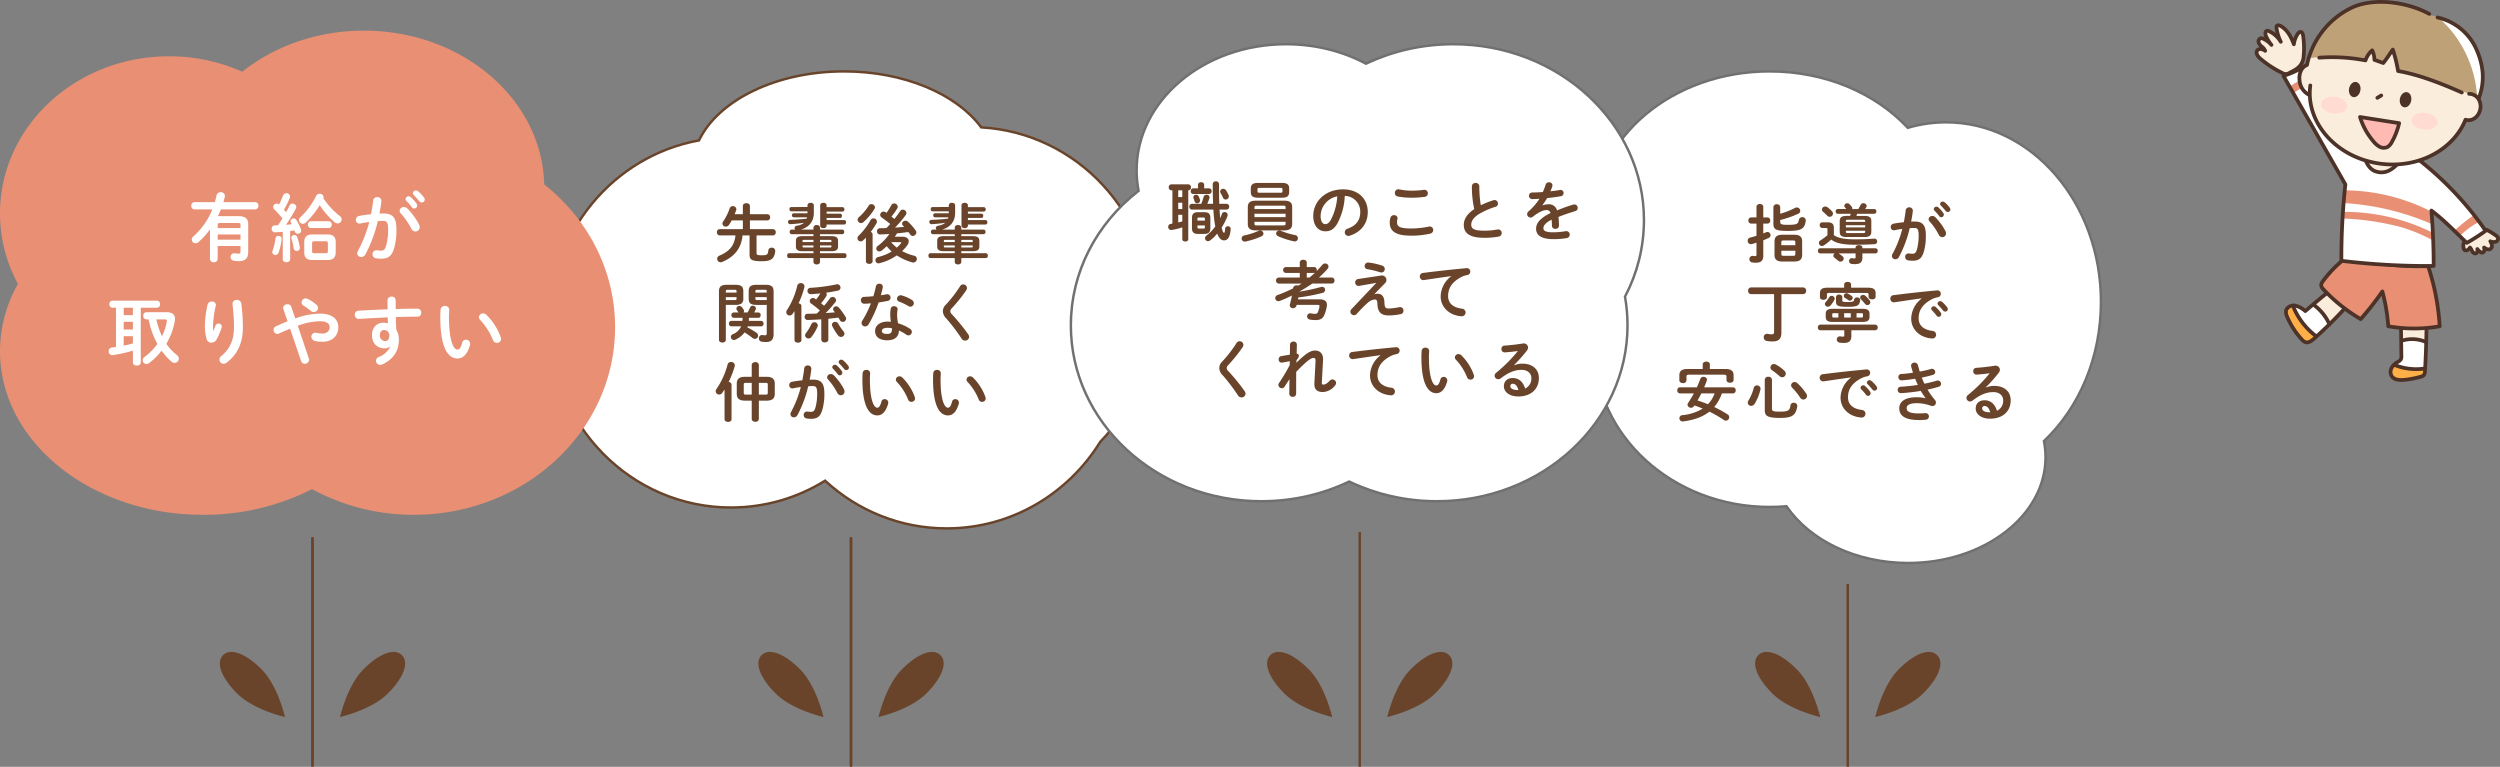 <svg xmlns="http://www.w3.org/2000/svg" width="1012.044" height="310.403" viewBox="0 0 1012.044 310.403">
  <rect x="0" y="0" width="1012.044" height="310.403" fill="#808080" stroke="none"/>
  <g id="グループ_770" data-name="グループ 770" transform="translate(-170 -7532.597)">
    <g id="合体_14" data-name="合体 14" transform="translate(392 7561)" fill="#fff">
      <path d="M 161.221 185.5 C 152.031 185.5 143.067 183.79 134.579 180.417 C 126.379 177.159 118.88 172.458 112.291 166.447 L 112.013 166.193 L 111.692 166.39 C 106.108 169.814 100.104 172.46 93.849 174.255 C 87.396 176.106 80.692 177.045 73.922 177.045 C 64.011 177.045 54.397 175.066 45.347 171.162 C 40.996 169.285 36.8 166.963 32.875 164.259 C 28.987 161.58 25.331 158.504 22.008 155.115 C 18.686 151.726 15.669 147.997 13.042 144.032 C 10.389 140.029 8.112 135.749 6.271 131.311 C 2.442 122.078 0.5 112.27 0.5 102.159 C 0.5 93.169 2.046 84.377 5.094 76.028 C 8.039 67.963 12.304 60.521 17.769 53.911 C 23.194 47.349 29.619 41.827 36.865 37.498 C 44.266 33.075 52.292 30.041 60.718 28.48 L 60.965 28.434 L 61.076 28.209 C 63.013 24.254 65.899 20.53 69.653 17.14 C 73.371 13.782 77.854 10.827 82.978 8.359 C 88.169 5.857 93.899 3.913 100.007 2.579 C 106.329 1.2 112.949 0.5 119.684 0.5 C 131.483 0.5 142.946 2.667 152.833 6.767 C 162.436 10.749 170.127 16.354 175.074 22.976 L 175.213 23.162 L 175.445 23.176 C 184.88 23.74 193.977 26.11 202.481 30.22 C 206.586 32.204 210.535 34.595 214.218 37.327 C 217.873 40.039 221.304 43.113 224.414 46.465 C 227.528 49.821 230.351 53.488 232.805 57.364 C 235.283 61.279 237.41 65.448 239.126 69.754 C 242.692 78.705 244.5 88.185 244.5 97.931 C 244.5 107.934 242.599 117.645 238.849 126.793 C 237.046 131.192 234.814 135.439 232.214 139.417 C 229.639 143.356 226.681 147.067 223.42 150.447 L 223.383 150.486 L 223.355 150.531 C 216.855 161.032 207.818 169.803 197.22 175.896 C 191.84 178.989 186.092 181.376 180.137 182.991 C 173.998 184.656 167.634 185.5 161.221 185.5 Z" stroke="none"/>
      <path d="M 161.221 185 C 167.59 185 173.91 184.162 180.006 182.509 C 185.92 180.905 191.628 178.534 196.971 175.463 C 207.497 169.411 216.474 160.699 222.93 150.268 L 222.986 150.177 L 223.06 150.1 C 226.299 146.743 229.238 143.056 231.796 139.143 C 234.378 135.192 236.596 130.973 238.386 126.604 C 242.111 117.516 244 107.869 244 97.931 C 244 88.248 242.204 78.83 238.661 69.939 C 236.957 65.662 234.844 61.521 232.382 57.631 C 229.945 53.781 227.141 50.139 224.047 46.805 C 220.958 43.476 217.551 40.422 213.92 37.729 C 210.262 35.015 206.34 32.641 202.264 30.671 C 193.818 26.589 184.785 24.235 175.415 23.675 L 174.952 23.647 L 174.674 23.275 C 169.78 16.726 162.161 11.177 152.642 7.229 C 142.815 3.154 131.418 1 119.684 1 C 112.985 1 106.4 1.696 100.114 3.068 C 94.044 4.393 88.351 6.324 83.195 8.809 C 78.114 11.257 73.671 14.185 69.988 17.511 C 66.282 20.858 63.434 24.532 61.525 28.429 L 61.303 28.88 L 60.809 28.972 C 52.441 30.522 44.471 33.535 37.121 37.927 C 29.925 42.227 23.543 47.712 18.155 54.23 C 12.725 60.796 8.489 68.188 5.564 76.2 C 2.535 84.493 1 93.227 1 102.159 C 1 112.204 2.929 121.948 6.733 131.12 C 8.561 135.528 10.824 139.779 13.459 143.756 C 16.068 147.695 19.065 151.399 22.365 154.765 C 25.666 158.131 29.297 161.186 33.159 163.847 C 37.057 166.533 41.224 168.839 45.545 170.703 C 54.532 174.579 64.08 176.545 73.922 176.545 C 80.645 176.545 87.303 175.613 93.711 173.774 C 99.923 171.992 105.885 169.364 111.431 165.964 L 112.072 165.571 L 112.628 166.077 C 119.173 172.048 126.62 176.716 134.763 179.952 C 143.193 183.302 152.094 185 161.221 185 M 161.221 186 C 142.296 186 125.03 178.745 111.954 166.816 C 100.842 173.629 87.832 177.545 73.922 177.545 C 33.097 177.545 -7.62939453125e-06 143.794 -7.62939453125e-06 102.159 C -7.62939453125e-06 65.154 26.148 34.376 60.627 27.989 C 68.579 11.759 92.013 7.62939453125e-06 119.684 7.62939453125e-06 C 144.233 7.62939453125e-06 165.447 9.256 175.475 22.677 C 214.256 24.995 245 57.801 245 97.931 C 245 118.525 236.905 137.188 223.78 150.794 C 210.688 171.947 187.563 186 161.221 186 Z" stroke="none" fill="#69442b"/>
    </g>
    <path id="パス_6183" data-name="パス 6183" d="M-41.418-11.648v-3.536h7.1a1.132,1.132,0,0,0,1.066-1.248A1.132,1.132,0,0,0-34.32-17.68h-7.1v-3.328c0-.78-.7-1.144-1.43-1.144-.7,0-1.43.364-1.43,1.144v3.328h-3.328c.234-.546.442-1.092.624-1.612a1.293,1.293,0,0,0,.078-.416,1.341,1.341,0,0,0-1.43-1.248,1.322,1.322,0,0,0-1.274.884,21.725,21.725,0,0,1-2.652,5.33,1.4,1.4,0,0,0-.286.832,1.29,1.29,0,0,0,1.352,1.248,1.605,1.605,0,0,0,1.352-.78c.364-.546.728-1.118,1.066-1.742h4.5v3.536h-9.386a1.164,1.164,0,0,0-1.118,1.274A1.179,1.179,0,0,0-53.664-9.1h6.4c-.468,4.16-2.418,6.422-6.5,8.19a1.369,1.369,0,0,0-.91,1.274,1.375,1.375,0,0,0,1.378,1.4,1.526,1.526,0,0,0,.65-.13c4.706-1.95,7.722-5.3,8.242-10.738h2.834v7.618c0,2.132.676,2.834,4.888,2.834,3.8,0,5.148-.91,5.512-4.082a1.3,1.3,0,0,0-1.43-1.4,1.271,1.271,0,0,0-1.378,1.118c-.156,1.716-.494,1.95-2.678,1.95-1.82,0-2.08-.208-2.08-.832V-9.1h6.63a1.182,1.182,0,0,0,1.144-1.274,1.168,1.168,0,0,0-1.144-1.274Zm28.366,2.834v-.78h9a.842.842,0,0,0,.806-.936.842.842,0,0,0-.806-.936h-9v-.78c0-.7-.65-1.066-1.326-1.066A1.189,1.189,0,0,0-15.7-12.246v.78h-5.07c3.354-1.014,5.226-3.3,5.226-6.786v-3.016c0-.7-.65-1.04-1.3-1.04a1.136,1.136,0,0,0-1.274,1.04v.676H-24.7a.792.792,0,0,0-.728.858.8.8,0,0,0,.728.884h6.578v.78h-5.564a.76.76,0,0,0-.728.806.768.768,0,0,0,.728.832h5.408l-.156.546c-2.34.26-4.68.416-6.734.494A.8.8,0,0,0-26-14.56a.888.888,0,0,0,.962.91c1.742-.1,3.588-.286,5.512-.572a5.6,5.6,0,0,1-2.834,1.17c-.7.13-.988.546-.988.962a.845.845,0,0,0,.26.624h-1.456a.839.839,0,0,0-.78.936.839.839,0,0,0,.78.936h8.84v.78h-4.342c-2.028,0-2.756.572-2.756,1.95v2.21c0,1.378.728,1.95,2.756,1.95H-15.7V-1.9h-9.854c-.546,0-.806.494-.806.988s.26.988.806.988H-15.7V1.612c0,.7.676,1.04,1.326,1.04.676,0,1.326-.338,1.326-1.04V.078h9.906A.878.878,0,0,0-2.314-.91.878.878,0,0,0-3.146-1.9h-9.906V-2.7H-8.5c2.028,0,2.756-.572,2.756-1.95v-2.21c0-1.378-.728-1.95-2.756-1.95Zm0,1.508H-9.1c.546,0,.676.1.676.468v.416h-4.628Zm4.628,2.262v.364c0,.364-.13.468-.676.468h-3.952v-.832Zm-11.024.832c-.39,0-.676-.026-.676-.468v-.364h4.42v.832Zm-.676-2.21v-.416c0-.364.13-.468.676-.468H-15.7v.884Zm9.75-14.118v-.754c0-.676-.65-1.014-1.3-1.014s-1.3.338-1.3,1.014v8.268c0,.65.65.988,1.3.988s1.3-.338,1.3-.988v-.494h7.15c.494,0,.728-.442.728-.91,0-.442-.234-.884-.728-.884h-7.15v-.858h5.486c.494,0,.728-.442.728-.884a.775.775,0,0,0-.728-.858h-5.486v-.832h6.448a.813.813,0,0,0,.754-.91.8.8,0,0,0-.754-.884ZM17.238-8.58c.312-.442.6-.91.884-1.352,1.534-.13,3.068-.338,4.6-.546.286.364.546.7.754,1.014a1.2,1.2,0,0,0,1.014.572,1.526,1.526,0,0,0,1.482-1.43,1.275,1.275,0,0,0-.208-.65,21.793,21.793,0,0,0-3.12-3.614,1.619,1.619,0,0,0-1.118-.468,1.319,1.319,0,0,0-1.352,1.2,1.136,1.136,0,0,0,.364.806c.156.156.312.312.468.494-1.222.1-2.444.208-3.692.286a40.075,40.075,0,0,0,4.342-5.1,1.328,1.328,0,0,0,.286-.806,1.459,1.459,0,0,0-1.482-1.352,1.247,1.247,0,0,0-1.066.572c-.572.884-1.4,2.028-2.34,3.2-.39-.312-.78-.65-1.17-.988a23.033,23.033,0,0,0,2.392-3.38,1.366,1.366,0,0,0,.156-.6,1.45,1.45,0,0,0-1.456-1.326,1.284,1.284,0,0,0-1.144.7,35.588,35.588,0,0,1-1.95,3.12l-.312-.234a1.543,1.543,0,0,0-.884-.286A1.378,1.378,0,0,0,11.31-17.42a1.259,1.259,0,0,0,.572,1.014c1.118.832,2.262,1.638,3.484,2.678-.494.546-.988,1.118-1.508,1.638-.884.052-1.768.078-2.626.078a1.171,1.171,0,0,0-1.2,1.248A1.2,1.2,0,0,0,11.31-9.49c1.17-.052,2.418-.1,3.718-.182a20.971,20.971,0,0,1-4.654,4.81,1.355,1.355,0,0,0-.65,1.092,1.213,1.213,0,0,0,1.248,1.144,1.48,1.48,0,0,0,.91-.312,26.283,26.283,0,0,0,2.08-1.794,19.422,19.422,0,0,0,2,2.132A15.651,15.651,0,0,1,13.6-1.378,20.873,20.873,0,0,1,10.556-.364a1.35,1.35,0,0,0-1.17,1.3A1.231,1.231,0,0,0,10.608,2.21a2.04,2.04,0,0,0,.364-.052,21.058,21.058,0,0,0,7.072-3.172,20.958,20.958,0,0,0,6.214,2.808,1.472,1.472,0,0,0,.468.078A1.451,1.451,0,0,0,26.156.39,1.3,1.3,0,0,0,25.064-.884,20.524,20.524,0,0,1,20.2-2.756a17.875,17.875,0,0,0,2-2.236,2.962,2.962,0,0,0,.676-1.742c0-1.092-.936-1.846-2.678-1.846Zm2.184,2.21c.286,0,.442.052.442.182a.572.572,0,0,1-.156.312A14.724,14.724,0,0,1,18.044-4.16a15.333,15.333,0,0,1-2.288-2.21ZM5.538,1.378c0,.7.676,1.04,1.352,1.04s1.352-.338,1.352-1.04V-9.542a1.055,1.055,0,0,0-.754-.962,28.881,28.881,0,0,0,2.34-3.562,1.375,1.375,0,0,0,.182-.65A1.388,1.388,0,0,0,8.554-15.99a1.215,1.215,0,0,0-1.118.65A27.379,27.379,0,0,1,2.652-9.048a1.435,1.435,0,0,0-.546,1.092A1.322,1.322,0,0,0,3.432-6.682,1.5,1.5,0,0,0,4.42-7.1c.364-.338.754-.7,1.118-1.092ZM6.656-21.138A21.473,21.473,0,0,1,2.73-16.51a1.351,1.351,0,0,0-.546,1.066,1.4,1.4,0,0,0,1.378,1.352,1.426,1.426,0,0,0,.936-.364,23.833,23.833,0,0,0,4.524-5.408,1.3,1.3,0,0,0,.182-.65,1.405,1.405,0,0,0-1.456-1.248A1.227,1.227,0,0,0,6.656-21.138ZM44.148-8.814v-.78h9a.842.842,0,0,0,.806-.936.842.842,0,0,0-.806-.936h-9v-.78c0-.7-.65-1.066-1.326-1.066A1.189,1.189,0,0,0,41.5-12.246v.78h-5.07c3.354-1.014,5.226-3.3,5.226-6.786v-3.016c0-.7-.65-1.04-1.3-1.04a1.136,1.136,0,0,0-1.274,1.04v.676H32.5a.792.792,0,0,0-.728.858.8.8,0,0,0,.728.884h6.578v.78H33.514a.76.76,0,0,0-.728.806.768.768,0,0,0,.728.832h5.408l-.156.546c-2.34.26-4.68.416-6.734.494a.8.8,0,0,0-.832.832.888.888,0,0,0,.962.91c1.742-.1,3.588-.286,5.512-.572a5.6,5.6,0,0,1-2.834,1.17c-.7.13-.988.546-.988.962a.845.845,0,0,0,.26.624H32.656a.839.839,0,0,0-.78.936.839.839,0,0,0,.78.936H41.5v.78H37.154c-2.028,0-2.756.572-2.756,1.95v2.21c0,1.378.728,1.95,2.756,1.95H41.5V-1.9H31.642c-.546,0-.806.494-.806.988s.26.988.806.988H41.5V1.612c0,.7.676,1.04,1.326,1.04.676,0,1.326-.338,1.326-1.04V.078h9.906a.878.878,0,0,0,.832-.988.878.878,0,0,0-.832-.988H44.148V-2.7H48.7c2.028,0,2.756-.572,2.756-1.95v-2.21c0-1.378-.728-1.95-2.756-1.95Zm0,1.508H48.1c.546,0,.676.1.676.468v.416H44.148Zm4.628,2.262v.364c0,.364-.13.468-.676.468H44.148v-.832Zm-11.024.832c-.39,0-.676-.026-.676-.468v-.364H41.5v.832Zm-.676-2.21v-.416c0-.364.13-.468.676-.468H41.5v.884Zm9.75-14.118v-.754c0-.676-.65-1.014-1.3-1.014s-1.3.338-1.3,1.014v8.268c0,.65.65.988,1.3.988s1.3-.338,1.3-.988v-.494h7.15c.494,0,.728-.442.728-.91,0-.442-.234-.884-.728-.884h-7.15v-.858h5.486c.494,0,.728-.442.728-.884a.775.775,0,0,0-.728-.858H46.826v-.832h6.448a.813.813,0,0,0,.754-.91.8.8,0,0,0-.754-.884Zm-94.2,39.566a4.61,4.61,0,0,0,2.5-.52,2.4,2.4,0,0,0,.78-2.054V13.54c0-1.82-.65-2.652-3.276-2.652H-50.7c-2.574,0-3.25.91-3.25,2.73V33.17c0,.728.7,1.092,1.4,1.092.676,0,1.378-.364,1.378-1.092V19.026Zm-3.8-1.95v-1.2h4.342V16.5c0,.416-.182.572-.78.572Zm4.342-3.016h-4.342v-.6c0-.416.156-.546.78-.546h2.782c.6,0,.78.13.78.546Zm12.22,4.966V30.57c0,.6-.208.754-.728.754a7.5,7.5,0,0,1-.91-.078,1.275,1.275,0,0,0-1.534,1.326,1.314,1.314,0,0,0,1.17,1.352,12.707,12.707,0,0,0,1.716.13c2.028,0,3.068-.91,3.068-3.224V13.618c0-1.82-.676-2.73-3.276-2.73h-3.536c-2.626,0-3.276.832-3.276,2.652v2.912c0,1.794.65,2.574,3.276,2.574Zm0-1.95h-3.8c-.6,0-.78-.156-.78-.572V15.88h4.576Zm0-3.016h-4.576v-.6c0-.416.182-.546.78-.546h3.016c.624,0,.78.13.78.546Zm-9.8,10.192v.13c0,.364-.026.754-.052,1.118h-4.5a.987.987,0,0,0-.936,1.092,1,1,0,0,0,.936,1.118h4a6.143,6.143,0,0,1-3.432,3.2,1.138,1.138,0,0,0-.728,1.066,1.243,1.243,0,0,0,1.2,1.274,1.64,1.64,0,0,0,.572-.13,9.461,9.461,0,0,0,3.77-2.964,37.346,37.346,0,0,1,3.224,2.262,1.541,1.541,0,0,0,.962.364,1.321,1.321,0,0,0,1.3-1.3,1.5,1.5,0,0,0-.728-1.222,28.536,28.536,0,0,0-3.64-2.132,2.556,2.556,0,0,0,.13-.416h5.486a1,1,0,0,0,.936-1.118.987.987,0,0,0-.936-1.092H-41.86c.026-.39.052-.754.052-1.144v-.1h3.822c.624,0,.91-.546.91-1.092a.958.958,0,0,0-.91-1.066H-39.7c.208-.364.416-.754.6-1.118a1.388,1.388,0,0,0,.13-.52,1.22,1.22,0,0,0-1.3-1.092,1.145,1.145,0,0,0-1.118.754,17.485,17.485,0,0,1-.988,1.976h-1.612a.886.886,0,0,0,.182-.572,1.15,1.15,0,0,0-.182-.624,6.387,6.387,0,0,0-.78-1.04,1.234,1.234,0,0,0-.91-.416A1.16,1.16,0,0,0-46.9,20.508a1.247,1.247,0,0,0,.26.728,10.079,10.079,0,0,1,.6.858H-48a.975.975,0,0,0-.91,1.066A.984.984,0,0,0-48,24.252Zm31.876,8.814A1.28,1.28,0,0,0-11.1,34.21c.728,0,1.43-.39,1.43-1.144V24.642c1.352-.156,2.7-.286,4.056-.468.234.364.442.7.624,1.04a1.312,1.312,0,0,0,1.144.7,1.354,1.354,0,0,0,1.378-1.3,1.491,1.491,0,0,0-.234-.754,28.168,28.168,0,0,0-2.73-3.744,1.351,1.351,0,0,0-1.04-.52,1.217,1.217,0,0,0-1.274,1.118,1.146,1.146,0,0,0,.286.754c.156.182.286.364.442.572-1.248.13-2.5.182-3.744.286a45.39,45.39,0,0,0,3.926-4.42,1.21,1.21,0,0,0,.286-.78,1.4,1.4,0,0,0-1.4-1.326,1.36,1.36,0,0,0-1.118.624,30.761,30.761,0,0,1-2.34,2.964c-.39-.338-.78-.676-1.2-1.014A20.343,20.343,0,0,0-10.5,15.464a1.3,1.3,0,0,0,.182-.65,1.182,1.182,0,0,0-.26-.728c1.742-.234,3.406-.546,4.758-.832a1.211,1.211,0,0,0,1.066-1.222,1.353,1.353,0,0,0-1.3-1.378,1.522,1.522,0,0,0-.338.052,67.736,67.736,0,0,1-10.5,1.4,1.2,1.2,0,0,0-1.222,1.222,1.289,1.289,0,0,0,1.378,1.352c1.2-.052,2.522-.182,3.848-.312a22.4,22.4,0,0,1-1.716,2.47c-.13-.1-.286-.208-.442-.312a1.487,1.487,0,0,0-.884-.286,1.266,1.266,0,0,0-1.274,1.222,1.2,1.2,0,0,0,.572,1.014A42.241,42.241,0,0,1-13.1,21.288l-1.248,1.248c-1.274.052-2.522.078-3.718.078a1.171,1.171,0,0,0-1.2,1.248,1.2,1.2,0,0,0,1.274,1.274c1.768-.052,3.588-.13,5.46-.26Zm-10.842.208c0,.7.7,1.04,1.4,1.04s1.4-.338,1.4-1.04V19.442c0-.624-.546-.962-1.144-1.04a38.488,38.488,0,0,0,2.34-6.5,2.593,2.593,0,0,0,.052-.416,1.368,1.368,0,0,0-1.508-1.274,1.368,1.368,0,0,0-1.4.988,31.184,31.184,0,0,1-4.16,9.88,1.48,1.48,0,0,0-.312.91,1.36,1.36,0,0,0,1.378,1.326,1.533,1.533,0,0,0,1.248-.728c.234-.338.468-.7.7-1.066Zm6.812-6.4a20.9,20.9,0,0,1-2.184,3.614,1.456,1.456,0,0,0-.338.884,1.355,1.355,0,0,0,1.4,1.248A1.446,1.446,0,0,0-16.51,32a18.237,18.237,0,0,0,2.47-4.186,1.322,1.322,0,0,0,.1-.52,1.335,1.335,0,0,0-1.4-1.248A1.254,1.254,0,0,0-16.562,26.878Zm10.868-.286a1.36,1.36,0,0,0-1.2-.7,1.233,1.233,0,0,0-1.326,1.144,1.392,1.392,0,0,0,.182.676,25.016,25.016,0,0,0,2.262,3.614A1.536,1.536,0,0,0-4.524,32a1.377,1.377,0,0,0,1.378-1.326,1.414,1.414,0,0,0-.364-.91A23.707,23.707,0,0,1-5.694,26.592ZM18.9,29.4a16.121,16.121,0,0,1,2.964,1.664,1.657,1.657,0,0,0,.884.312,1.432,1.432,0,0,0,1.378-1.43,1.46,1.46,0,0,0-.7-1.222,18.091,18.091,0,0,0-4.888-2.262,19.77,19.77,0,0,1-.364-3.38,12.009,12.009,0,0,1,.182-2.132c.13-.91-.65-1.4-1.43-1.4a1.269,1.269,0,0,0-1.352,1.04,14.118,14.118,0,0,0-.182,2.522,18.92,18.92,0,0,0,.26,2.756,11.585,11.585,0,0,0-1.3-.078c-3.328,0-5.1,1.716-5.1,3.8,0,2.418,1.872,3.77,4.966,3.77C16.718,33.352,18.85,32.312,18.9,29.4Zm-4.68,1.378c-1.69,0-2.21-.442-2.21-1.2,0-.7.572-1.274,2.392-1.274a9.164,9.164,0,0,1,1.638.156,5.221,5.221,0,0,1,.026.65C16.068,30.258,15.418,30.778,14.222,30.778ZM8.554,15.516c-1.326.13-2.626.208-3.8.26A1.269,1.269,0,0,0,3.51,17.128a1.33,1.33,0,0,0,1.352,1.43c.806-.026,1.742-.078,2.7-.182a39.842,39.842,0,0,1-3.51,7.072,1.62,1.62,0,0,0-.286.91,1.422,1.422,0,0,0,1.456,1.378A1.719,1.719,0,0,0,6.682,26.8a47.771,47.771,0,0,0,4-8.762c1.274-.182,2.548-.39,3.666-.624a1.337,1.337,0,0,0,1.17-1.326,1.352,1.352,0,0,0-1.638-1.352c-.728.13-1.508.26-2.288.39.286-1.04.546-2.08.754-3.068a1.306,1.306,0,0,0-1.378-1.612,1.358,1.358,0,0,0-1.4,1.118C9.308,12.864,8.944,14.19,8.554,15.516ZM20.1,15.2a1.767,1.767,0,0,0-.494-.078,1.471,1.471,0,0,0-1.482,1.43,1.256,1.256,0,0,0,.936,1.17,25.406,25.406,0,0,1,3.718,1.794,1.505,1.505,0,0,0,.78.234,1.433,1.433,0,0,0,1.378-1.43,1.614,1.614,0,0,0-.858-1.352A16.461,16.461,0,0,0,20.1,15.2Zm23.582-3.77a50.215,50.215,0,0,1-5.772,7.488,3.726,3.726,0,0,0-1.222,2.7,4.241,4.241,0,0,0,1.378,2.886,74.028,74.028,0,0,1,6.162,8.112,1.675,1.675,0,0,0,1.456.858,1.589,1.589,0,0,0,1.638-1.508,2,2,0,0,0-.39-1.066,78.585,78.585,0,0,0-6.6-8.086A1.8,1.8,0,0,1,39.7,21.6a1.663,1.663,0,0,1,.546-1.144,62.288,62.288,0,0,0,5.9-7.332,1.815,1.815,0,0,0,.312-.936,1.526,1.526,0,0,0-1.56-1.456A1.429,1.429,0,0,0,43.68,11.434ZM-40.69,57.786V65.17c0,.78.728,1.17,1.456,1.17a1.282,1.282,0,0,0,1.43-1.17V57.786h3.146c2.184,0,3.3-.806,3.3-2.73V50.87c0-1.924-1.118-2.73-3.3-2.73H-37.8V43.33a1.28,1.28,0,0,0-1.43-1.144c-.728,0-1.456.39-1.456,1.144v4.81h-2.756c-2.158,0-3.3.806-3.3,2.73v4.186c0,1.924,1.118,2.73,3.3,2.73Zm-2.47-2.444c-.546,0-.754-.182-.754-.728v-3.3c0-.52.156-.728.754-.728h2.47v4.758Zm5.356-4.758h2.86c.6,0,.754.208.754.728v3.3c0,.52-.156.728-.754.728H-37.8ZM-51.688,65.326c0,.7.7,1.066,1.43,1.066.7,0,1.4-.364,1.4-1.066V51.312a1.13,1.13,0,0,0-1.17-1.066,38.864,38.864,0,0,0,2.444-6.37,2.592,2.592,0,0,0,.052-.416,1.416,1.416,0,0,0-1.534-1.326,1.358,1.358,0,0,0-1.378.988,32.187,32.187,0,0,1-4.5,9.932,1.524,1.524,0,0,0-.338.91,1.411,1.411,0,0,0,1.43,1.352,1.528,1.528,0,0,0,1.222-.676c.312-.416.624-.884.936-1.378ZM-17.81,51.962c.7-.052,1.352-.078,1.924-.078,1.248,0,1.69.624,1.69,2.964a20.821,20.821,0,0,1-.676,5.642c-.442,1.534-.91,1.82-1.82,1.82a12.32,12.32,0,0,1-1.43-.1,1.327,1.327,0,0,0-1.534,1.4,1.392,1.392,0,0,0,1.274,1.4,11.98,11.98,0,0,0,1.768.13c2.626,0,3.822-1.066,4.628-4.056a23.115,23.115,0,0,0,.7-6.214c0-4.082-1.222-5.59-4.55-5.59-.416,0-.884,0-1.4.026.286-1.43.52-2.886.676-4.29a1.347,1.347,0,0,0-1.456-1.482,1.361,1.361,0,0,0-1.43,1.222c-.182,1.586-.442,3.2-.754,4.784-1.378.156-2.808.338-4.134.6a1.348,1.348,0,0,0-1.17,1.352,1.268,1.268,0,0,0,1.586,1.3c.988-.208,2.028-.39,3.094-.52A43.836,43.836,0,0,1-24.8,62.44a1.749,1.749,0,0,0-.234.806,1.351,1.351,0,0,0,1.43,1.3,1.653,1.653,0,0,0,1.4-.832A48.455,48.455,0,0,0-17.81,51.962Zm10.348-4.446a1.739,1.739,0,0,0-1.2-.494,1.443,1.443,0,0,0-1.508,1.3,1.428,1.428,0,0,0,.416.936,25.12,25.12,0,0,1,3.692,5.356,1.592,1.592,0,0,0,1.43.988A1.492,1.492,0,0,0-3.12,54.094a1.981,1.981,0,0,0-.208-.884A23.127,23.127,0,0,0-7.462,47.516Zm2.236-4.732c.6.624,1.326,1.4,1.924,2.158a1.131,1.131,0,0,0,.91.468,1.016,1.016,0,0,0,1.04-.988,1.21,1.21,0,0,0-.286-.78,13.037,13.037,0,0,0-2-2.132,1.249,1.249,0,0,0-.78-.312,1.044,1.044,0,0,0-1.092.962A.859.859,0,0,0-5.226,42.784Zm-2.6,2.054A18.912,18.912,0,0,1-5.9,47.048a1.042,1.042,0,0,0,.858.494A1.06,1.06,0,0,0-4,46.5a1.086,1.086,0,0,0-.234-.7,12.989,12.989,0,0,0-2.028-2.262,1.084,1.084,0,0,0-.728-.286,1.083,1.083,0,0,0-1.092.988A.924.924,0,0,0-7.826,44.838ZM4.212,46.58c-.052.676-.1,1.456-.1,2.652,0,9.88,2.288,14.534,6.058,14.534,1.742,0,3.406-1.274,4.368-4.758a1.288,1.288,0,0,0,.052-.442,1.431,1.431,0,0,0-1.482-1.4,1.335,1.335,0,0,0-1.326,1.118c-.52,1.95-1.066,2.366-1.69,2.366C9,60.646,7.15,58.254,7.15,49.154c0-.936.052-1.56.1-2.366A1.4,1.4,0,0,0,5.72,45.332,1.424,1.424,0,0,0,4.212,46.58ZM20.28,48.426a1.716,1.716,0,0,0-1.144-.494,1.439,1.439,0,0,0-1.482,1.326,1.361,1.361,0,0,0,.442.962,22.989,22.989,0,0,1,4.5,7.072,1.432,1.432,0,0,0,1.378.988A1.4,1.4,0,0,0,25.428,56.9a2.481,2.481,0,0,0-.1-.546A20.828,20.828,0,0,0,20.28,48.426ZM32.812,46.58c-.052.676-.1,1.456-.1,2.652,0,9.88,2.288,14.534,6.058,14.534,1.742,0,3.406-1.274,4.368-4.758a1.288,1.288,0,0,0,.052-.442,1.431,1.431,0,0,0-1.482-1.4,1.335,1.335,0,0,0-1.326,1.118c-.52,1.95-1.066,2.366-1.69,2.366-1.092,0-2.938-2.392-2.938-11.492,0-.936.052-1.56.1-2.366a1.4,1.4,0,0,0-1.534-1.456A1.424,1.424,0,0,0,32.812,46.58ZM48.88,48.426a1.716,1.716,0,0,0-1.144-.494,1.439,1.439,0,0,0-1.482,1.326,1.361,1.361,0,0,0,.442.962,22.989,22.989,0,0,1,4.5,7.072,1.432,1.432,0,0,0,1.378.988A1.4,1.4,0,0,0,54.028,56.9a2.481,2.481,0,0,0-.1-.546A20.828,20.828,0,0,0,48.88,48.426Z" transform="translate(515 7637)" fill="#69442b"/>
    <g id="合体_17" data-name="合体 17" transform="translate(815 7561)" fill="#fff">
      <path d="M 127.475 199.5 C 117.189 199.5 107.143 197.319 98.423 193.194 C 89.96 189.191 83.025 183.509 78.365 176.765 L 78.201 176.527 L 77.912 176.551 C 75.757 176.729 73.562 176.82 71.386 176.82 C 61.811 176.82 52.522 175.114 43.779 171.749 C 39.578 170.133 35.526 168.132 31.735 165.802 C 27.982 163.495 24.452 160.845 21.245 157.927 C 18.038 155.01 15.128 151.8 12.593 148.387 C 10.035 144.942 7.838 141.26 6.063 137.442 C 2.372 129.501 0.5 121.066 0.5 112.372 C 0.5 107.61 1.074 102.861 2.206 98.255 C 3.308 93.774 4.946 89.39 7.077 85.224 L 7.199 84.986 L 7.069 84.753 C 4.941 80.922 3.304 76.891 2.204 72.77 C 1.073 68.537 0.5 64.17 0.5 59.793 C 0.5 51.8 2.369 44.045 6.056 36.744 C 7.829 33.233 10.025 29.845 12.581 26.676 C 15.114 23.535 18.024 20.581 21.23 17.896 C 24.437 15.21 27.966 12.771 31.72 10.647 C 35.511 8.502 39.564 6.659 43.766 5.17 C 52.514 2.071 61.806 0.5 71.386 0.5 C 76.934 0.5 82.458 1.038 87.805 2.099 C 93.002 3.13 98.065 4.661 102.855 6.649 C 107.557 8.601 112.012 11.001 116.097 13.781 C 120.155 16.544 123.854 19.687 127.092 23.124 L 127.302 23.346 L 127.595 23.261 C 132.532 21.839 137.638 21.118 142.773 21.118 C 151.232 21.118 159.438 23.036 167.164 26.819 C 170.879 28.639 174.463 30.891 177.816 33.513 C 181.138 36.111 184.263 39.096 187.103 42.384 C 189.944 45.673 192.524 49.293 194.77 53.142 C 197.039 57.029 198.987 61.186 200.562 65.495 C 203.839 74.464 205.5 83.992 205.5 93.815 C 205.5 99.367 204.958 104.9 203.888 110.259 C 202.849 115.47 201.303 120.556 199.295 125.377 C 197.324 130.109 194.897 134.609 192.083 138.75 C 189.289 142.863 186.104 146.635 182.616 149.963 L 182.419 150.151 L 182.47 150.419 C 182.865 152.484 183.065 154.597 183.065 156.7 C 183.065 162.46 181.602 168.05 178.719 173.314 C 175.927 178.409 171.927 182.988 166.831 186.922 C 161.725 190.864 155.777 193.959 149.153 196.122 C 142.288 198.363 134.994 199.5 127.475 199.5 Z" stroke="none"/>
      <path d="M 127.475 199 C 134.941 199 142.183 197.872 148.997 195.647 C 155.568 193.501 161.465 190.433 166.526 186.526 C 171.567 182.634 175.522 178.108 178.28 173.074 C 181.123 167.884 182.565 162.376 182.565 156.7 C 182.565 154.628 182.368 152.547 181.979 150.512 L 181.876 149.977 L 182.271 149.601 C 185.733 146.298 188.895 142.552 191.67 138.469 C 194.465 134.356 196.875 129.886 198.834 125.184 C 200.829 120.394 202.365 115.34 203.398 110.161 C 204.461 104.834 205 99.335 205 93.815 C 205 84.051 203.349 74.58 200.092 65.667 C 198.528 61.385 196.592 57.256 194.338 53.394 C 192.107 49.571 189.546 45.977 186.725 42.711 C 183.906 39.447 180.805 36.485 177.508 33.907 C 174.182 31.306 170.628 29.073 166.944 27.269 C 159.287 23.519 151.155 21.618 142.773 21.618 C 137.685 21.618 132.625 22.333 127.733 23.742 L 127.147 23.911 L 126.728 23.466 C 123.515 20.056 119.843 16.937 115.815 14.194 C 111.759 11.433 107.334 9.05 102.663 7.111 C 97.904 5.135 92.872 3.614 87.708 2.589 C 82.393 1.535 76.901 1 71.386 1 C 61.863 1 52.627 2.562 43.933 5.641 C 39.758 7.121 35.732 8.951 31.966 11.082 C 28.239 13.191 24.734 15.613 21.551 18.279 C 18.37 20.944 15.483 23.874 12.97 26.99 C 10.436 30.132 8.26 33.489 6.503 36.97 C 2.851 44.2 1 51.879 1 59.793 C 1 64.127 1.567 68.45 2.687 72.641 C 3.776 76.722 5.398 80.715 7.506 84.51 L 7.765 84.977 L 7.523 85.452 C 5.409 89.583 3.784 93.931 2.692 98.375 C 1.569 102.941 1 107.65 1 112.372 C 1 120.993 2.856 129.357 6.517 137.231 C 8.277 141.018 10.457 144.671 12.994 148.089 C 15.51 151.476 18.399 154.662 21.581 157.557 C 24.766 160.455 28.27 163.085 31.997 165.376 C 35.761 167.69 39.786 169.677 43.959 171.283 C 52.644 174.625 61.873 176.32 71.386 176.32 C 73.548 176.32 75.729 176.23 77.871 176.052 L 78.447 176.004 L 78.776 176.48 C 83.386 183.153 90.254 188.776 98.636 192.742 C 107.29 196.836 117.262 199 127.475 199 M 127.475 200 C 106.025 200 87.389 190.706 77.954 177.049 C 75.791 177.228 73.6 177.32 71.386 177.32 C 31.96 177.32 0 148.242 0 112.372 C 0 102.592 2.377 93.314 6.632 84.996 C 2.377 77.338 0 68.797 0 59.793 C 0 26.77 31.96 0 71.386 0 C 94.127 0 114.383 8.906 127.456 22.781 C 132.36 21.368 137.492 20.618 142.773 20.618 C 177.692 20.618 206 53.389 206 93.815 C 206 116.571 197.031 136.9 182.961 150.325 C 183.359 152.405 183.565 154.534 183.565 156.7 C 183.565 180.614 158.453 200 127.475 200 Z" stroke="none" fill="#707070"/>
    </g>
    <path id="合体_13" data-name="合体 13" d="M126.34,185.6A96.584,96.584,0,0,1,82.131,196C36.771,196,0,166.361,0,129.8a55.367,55.367,0,0,1,7.267-27.264A59.711,59.711,0,0,1,0,73.986c0-35.127,30.643-63.6,68.442-63.6A72.5,72.5,0,0,1,98.079,16.64C111.061,6.305,128.343,0,147.315,0,187.1,0,219.457,27.731,220.3,62.217c17.558,13.928,28.7,34.677,28.7,57.85C249,162,212.521,196,167.521,196A85.665,85.665,0,0,1,126.34,185.6Z" transform="translate(170 7545)" fill="#e88f74"/>
    <path id="パス_6182" data-name="パス 6182" d="M-26.64-3.81v2.16c0,.72-.24.93-.78.93-.3,0-.99-.06-1.5-.12A1.448,1.448,0,0,0-30.66.63a1.47,1.47,0,0,0,1.2,1.5,11.221,11.221,0,0,0,2.04.18c2.7,0,3.9-1.08,3.9-3.69V-12.63c0-2.16-1.05-3.27-4.02-3.27h-7.44a6.787,6.787,0,0,0-.81.03c.45-.9.84-1.83,1.2-2.76H-20.7a1.364,1.364,0,0,0,1.32-1.47,1.348,1.348,0,0,0-1.32-1.47H-33.57c.21-.75.42-1.47.57-2.22a1.506,1.506,0,0,0,.06-.36,1.6,1.6,0,0,0-1.77-1.44,1.6,1.6,0,0,0-1.65,1.29c-.18.93-.42,1.83-.66,2.73h-8.25a1.325,1.325,0,0,0-1.29,1.47,1.341,1.341,0,0,0,1.29,1.47h7.2A28.458,28.458,0,0,1-45.72-7.71a1.656,1.656,0,0,0-.66,1.29,1.531,1.531,0,0,0,1.53,1.5,1.866,1.866,0,0,0,1.2-.48A30.675,30.675,0,0,0-39-10.53V1.41a1.415,1.415,0,0,0,1.56,1.35,1.415,1.415,0,0,0,1.56-1.35V-3.81Zm0-2.58h-9.24v-2.1h9.24Zm0-4.68h-9.24v-1.08c0-.81.15-.99,1.23-.99h6.78c1.08,0,1.23.18,1.23.99ZM-9.54,1.59c0,.75.75,1.14,1.5,1.14s1.5-.39,1.5-1.14V-9.87c.6-.06,1.17-.15,1.74-.24.06.18.12.33.18.51a1.151,1.151,0,0,0,1.17.81,1.307,1.307,0,0,0,1.38-1.23,1.492,1.492,0,0,0-.09-.48,18.98,18.98,0,0,0-1.86-3.84,1.285,1.285,0,0,0-1.11-.63,1.246,1.246,0,0,0-1.26,1.11,1.222,1.222,0,0,0,.15.54c.12.21.24.45.39.69-.81.09-1.59.15-2.37.21a59.123,59.123,0,0,0,3.99-6.57,1.349,1.349,0,0,0,.18-.63,1.486,1.486,0,0,0-1.53-1.35,1.277,1.277,0,0,0-1.2.78c-.39.81-.87,1.74-1.41,2.67-.27-.33-.57-.69-.87-1.02a34.088,34.088,0,0,0,2.4-4.8,1.664,1.664,0,0,0,.09-.51,1.413,1.413,0,0,0-1.5-1.32,1.4,1.4,0,0,0-1.35.93,39.322,39.322,0,0,1-1.62,3.63,1.4,1.4,0,0,0-.93-.39,1.471,1.471,0,0,0-1.44,1.38,1.263,1.263,0,0,0,.42.93,44.437,44.437,0,0,1,3.33,3.72c-.6.93-1.17,1.83-1.8,2.76-.45,0-.9.03-1.32.03a1.262,1.262,0,0,0-1.23,1.41,1.275,1.275,0,0,0,1.29,1.41c1.02-.03,2.07-.09,3.18-.18Zm18.06.27c2.34-.06,3.33-.81,3.39-3.21V-5.28c0-2.22-.93-3.21-3.39-3.21H2.55C.09-8.49-.84-7.5-.84-5.28v3.93c0,2.22.93,3.21,3.39,3.21ZM3.21-.9c-.63,0-.87-.21-.87-.84V-4.89c0-.6.18-.84.87-.84H7.86c.69,0,.87.24.87.84v3.15c0,.6-.18.84-.87.84ZM6.93-23.13a3.12,3.12,0,0,0,.06-.45A1.486,1.486,0,0,0,5.4-24.96a1.544,1.544,0,0,0-1.44.9,29.013,29.013,0,0,1-6.3,8.52,1.647,1.647,0,0,0-.63,1.23,1.564,1.564,0,0,0,1.59,1.5,1.612,1.612,0,0,0,1.11-.45,34.469,34.469,0,0,0,5.7-7.08,32.837,32.837,0,0,0,6.06,6.93,1.75,1.75,0,0,0,1.17.45,1.659,1.659,0,0,0,1.65-1.62,1.861,1.861,0,0,0-.84-1.47A29.161,29.161,0,0,1,6.93-23.13ZM-3.69-7.47A1.153,1.153,0,0,0-4.8-8.28,1.2,1.2,0,0,0-6.06-7.2,1.32,1.32,0,0,0-6-6.9a28.8,28.8,0,0,1,.9,4.11,1.137,1.137,0,0,0,1.2.96A1.189,1.189,0,0,0-2.64-3.24,23.529,23.529,0,0,0-3.69-7.47Zm-8.79.54a21.743,21.743,0,0,1-1.2,5.07,1.177,1.177,0,0,0-.12.54A1.233,1.233,0,0,0-12.51-.18a1.326,1.326,0,0,0,1.26-.87A23.174,23.174,0,0,0-9.99-6.69a1.157,1.157,0,0,0-1.26-1.23A1.172,1.172,0,0,0-12.48-6.93ZM9.12-11.1a1.243,1.243,0,0,0,1.17-1.38,1.243,1.243,0,0,0-1.17-1.38H1.8A1.24,1.24,0,0,0,.66-12.48,1.24,1.24,0,0,0,1.8-11.1Zm19.83-2.79c.81-.06,1.56-.09,2.22-.09,1.44,0,1.95.72,1.95,3.42a24.025,24.025,0,0,1-.78,6.51c-.51,1.77-1.05,2.1-2.1,2.1a14.215,14.215,0,0,1-1.65-.12A1.531,1.531,0,0,0,26.82-.45a1.606,1.606,0,0,0,1.47,1.62,13.823,13.823,0,0,0,2.04.15c3.03,0,4.41-1.23,5.34-4.68a26.671,26.671,0,0,0,.81-7.17c0-4.71-1.41-6.45-5.25-6.45-.48,0-1.02,0-1.62.03.33-1.65.6-3.33.78-4.95a1.554,1.554,0,0,0-1.68-1.71,1.571,1.571,0,0,0-1.65,1.41c-.21,1.83-.51,3.69-.87,5.52-1.59.18-3.24.39-4.77.69a1.556,1.556,0,0,0-1.35,1.56,1.464,1.464,0,0,0,1.83,1.5c1.14-.24,2.34-.45,3.57-.6A50.581,50.581,0,0,1,20.88-1.8a2.018,2.018,0,0,0-.27.93A1.559,1.559,0,0,0,22.26.63a1.908,1.908,0,0,0,1.62-.96A55.909,55.909,0,0,0,28.95-13.89Zm11.94-5.13a2.006,2.006,0,0,0-1.38-.57,1.665,1.665,0,0,0-1.74,1.5,1.647,1.647,0,0,0,.48,1.08,28.985,28.985,0,0,1,4.26,6.18,1.837,1.837,0,0,0,1.65,1.14,1.721,1.721,0,0,0,1.74-1.74,2.286,2.286,0,0,0-.24-1.02A26.685,26.685,0,0,0,40.89-19.02Zm2.58-5.46c.69.72,1.53,1.62,2.22,2.49a1.3,1.3,0,0,0,1.05.54,1.172,1.172,0,0,0,1.2-1.14,1.4,1.4,0,0,0-.33-.9,15.043,15.043,0,0,0-2.31-2.46,1.441,1.441,0,0,0-.9-.36,1.2,1.2,0,0,0-1.26,1.11A.991.991,0,0,0,43.47-24.48Zm-3,2.37a21.821,21.821,0,0,1,2.22,2.55,1.2,1.2,0,0,0,.99.57,1.223,1.223,0,0,0,1.2-1.2,1.253,1.253,0,0,0-.27-.81,14.988,14.988,0,0,0-2.34-2.61,1.251,1.251,0,0,0-.84-.33,1.249,1.249,0,0,0-1.26,1.14A1.067,1.067,0,0,0,40.47-22.11ZM-77.04,37.05c-.57.09-1.14.18-1.71.24a1.394,1.394,0,0,0-1.26,1.5,1.449,1.449,0,0,0,1.65,1.56,55,55,0,0,0,8.16-1.8v4.8c0,.81.81,1.23,1.59,1.23.81,0,1.59-.42,1.59-1.23V21.18h6.57a1.306,1.306,0,0,0,1.23-1.44,1.306,1.306,0,0,0-1.23-1.44H-78.51a1.3,1.3,0,0,0-1.2,1.44,1.3,1.3,0,0,0,1.2,1.44h1.47Zm3.12-15.87h3.72v3h-3.72Zm0,5.7h3.72V30h-3.72Zm0,5.82h3.72v2.94c-1.23.33-2.46.6-3.72.87Zm9.15-9.72A1.306,1.306,0,0,0-66,24.42a1.317,1.317,0,0,0,1.23,1.47h.93a34.137,34.137,0,0,0,3.54,9.93,22.88,22.88,0,0,1-5.13,5.22,1.763,1.763,0,0,0-.81,1.41,1.531,1.531,0,0,0,1.53,1.5,1.838,1.838,0,0,0,1.08-.39,25.713,25.713,0,0,0,5.04-5.01,25.336,25.336,0,0,0,3.96,4.41,2.015,2.015,0,0,0,1.29.54,1.755,1.755,0,0,0,1.74-1.71,1.952,1.952,0,0,0-.84-1.5,21.334,21.334,0,0,1-4.23-4.5,28.19,28.19,0,0,0,3.42-9.09,6.06,6.06,0,0,0,.09-.99c0-1.77-1.11-2.73-3.45-2.73Zm7.47,2.91c.81,0,.9.27.81.9a20.308,20.308,0,0,1-1.95,5.94,33.921,33.921,0,0,1-2.28-6.84Zm19.62,4.71a21.124,21.124,0,0,1-.09-2.19,41.775,41.775,0,0,1,1.11-8.01,2.065,2.065,0,0,0,.06-.39,1.482,1.482,0,0,0-1.65-1.35,1.716,1.716,0,0,0-1.71,1.23,42.107,42.107,0,0,0-1.11,8.82,20.393,20.393,0,0,0,.72,5.16,1.936,1.936,0,0,0,1.92,1.44,2.429,2.429,0,0,0,2.07-1.23,24.814,24.814,0,0,0,2.1-4.95,1.506,1.506,0,0,0,.06-.36,1.278,1.278,0,0,0-1.35-1.2,1.371,1.371,0,0,0-1.29.96c-.27.81-.48,1.38-.78,2.07Zm7.8-10.86a77.023,77.023,0,0,1,.6,9.39c0,5.07-1.68,8.73-5.1,11.55a1.962,1.962,0,0,0-.78,1.5,1.7,1.7,0,0,0,1.68,1.68,2.079,2.079,0,0,0,1.26-.48c4.2-3.21,6.54-7.74,6.54-14.25a73.584,73.584,0,0,0-.63-9.66,1.686,1.686,0,0,0-1.77-1.44A1.617,1.617,0,0,0-29.88,19.74ZM-2.1,42.78A1.506,1.506,0,0,0-.63,43.86a1.672,1.672,0,0,0,1.74-1.59,2.038,2.038,0,0,0-.09-.57L-3.45,28.47a26.674,26.674,0,0,1,8.94-1.83c2.82,0,3.96,1.02,3.96,2.37,0,1.62-1.14,2.61-3.06,2.61a8.913,8.913,0,0,1-2.1-.27,1.943,1.943,0,0,0-.57-.06,1.609,1.609,0,0,0-1.68,1.62,1.835,1.835,0,0,0,1.53,1.74,12.242,12.242,0,0,0,2.97.3c3.75,0,6.42-2.19,6.42-5.94,0-3.3-2.7-5.46-7.41-5.46A30.154,30.154,0,0,0-4.47,25.5l-1.62-4.77a1.523,1.523,0,0,0-1.5-.96,1.653,1.653,0,0,0-1.8,1.44,1.492,1.492,0,0,0,.09.48l1.71,4.98c-1.44.57-2.97,1.23-4.68,2.01a1.607,1.607,0,0,0-.99,1.47,1.594,1.594,0,0,0,1.53,1.62,1.823,1.823,0,0,0,.75-.18c1.59-.75,3.06-1.38,4.41-1.92ZM4.05,19.92A16.489,16.489,0,0,0,.81,17.7a2.082,2.082,0,0,0-1.05-.3,1.666,1.666,0,0,0-1.68,1.62,1.618,1.618,0,0,0,.78,1.32,21.544,21.544,0,0,1,2.94,2.1,1.719,1.719,0,0,0,1.2.48,1.657,1.657,0,0,0,1.05-3ZM33.99,36.9a8.478,8.478,0,0,1-4.62,4.2,1.682,1.682,0,0,0-1.17,1.53,1.7,1.7,0,0,0,1.71,1.68,2.211,2.211,0,0,0,.81-.18c4.32-1.98,6.75-5.25,6.75-9.99a7.652,7.652,0,0,0-1.02-3.99c-.12-1.74-.18-3.45-.21-5.19,3.12-.09,6.18-.18,8.85-.18a1.492,1.492,0,0,0,1.44-1.59,1.533,1.533,0,0,0-1.56-1.65c-2.67,0-5.67.06-8.79.15V18.12a1.482,1.482,0,0,0-1.62-1.44,1.541,1.541,0,0,0-1.68,1.47c0,1.35,0,2.58.03,3.66-4.11.15-8.22.36-11.76.57A1.548,1.548,0,0,0,19.62,24a1.613,1.613,0,0,0,1.68,1.71c3.51-.24,7.59-.45,11.64-.63.03.81.06,1.59.09,2.4a7.046,7.046,0,0,0-1.8-.24c-2.79,0-4.65,2.04-4.65,4.98,0,3.42,2.16,5.4,5.1,5.4a3.307,3.307,0,0,0,2.22-.75ZM31.5,30.18a2.17,2.17,0,0,1,2.1,2.4c0,1.38-.75,2.1-1.77,2.1a2.232,2.232,0,0,1-2.07-2.37C29.76,30.99,30.48,30.18,31.5,30.18ZM54.36,21.9c-.06.78-.12,1.68-.12,3.06,0,11.4,2.64,16.77,6.99,16.77,2.01,0,3.93-1.47,5.04-5.49a1.486,1.486,0,0,0,.06-.51,1.651,1.651,0,0,0-1.71-1.62,1.54,1.54,0,0,0-1.53,1.29c-.6,2.25-1.23,2.73-1.95,2.73-1.26,0-3.39-2.76-3.39-13.26,0-1.08.06-1.8.12-2.73a1.614,1.614,0,0,0-1.77-1.68A1.643,1.643,0,0,0,54.36,21.9ZM72.9,24.03a1.98,1.98,0,0,0-1.32-.57,1.66,1.66,0,0,0-1.71,1.53,1.57,1.57,0,0,0,.51,1.11,26.526,26.526,0,0,1,5.19,8.16,1.652,1.652,0,0,0,1.59,1.14,1.618,1.618,0,0,0,1.68-1.59,2.863,2.863,0,0,0-.12-.63A24.032,24.032,0,0,0,72.9,24.03Z" transform="translate(294 7636)" fill="#fff"/>
    <path id="パス_6185" data-name="パス 6185" d="M-21.736,1.482c1.976-.052,3.224-.494,3.276-2.7v-5.46c0-1.82-.884-2.7-3.276-2.7h-4.628c-2.392,0-3.276.884-3.276,2.7v5.46c0,1.82.884,2.7,3.276,2.7ZM-26-.858c-.546,0-.884-.078-.884-.7V-2.912h5.668V-1.56c0,.52-.182.7-.884.7Zm4.784-4.29h-5.668v-1.2c0-.52.182-.7.884-.7h3.9c.7,0,.884.182.884.7ZM-34.19-16.38V-20.7c0-.754-.676-1.118-1.378-1.118-.676,0-1.378.364-1.378,1.118v4.316h-2.236a1.129,1.129,0,0,0-1.04,1.248,1.129,1.129,0,0,0,1.04,1.248h2.236v4.94c-.884.26-1.768.52-2.574.728a1.256,1.256,0,0,0-.988,1.274,1.321,1.321,0,0,0,1.274,1.4,2.04,2.04,0,0,0,.364-.052,19.945,19.945,0,0,0,1.924-.572V-1.3c0,.442-.156.572-.572.572a3.779,3.779,0,0,1-.78-.078A1.282,1.282,0,0,0-39.806.546,1.232,1.232,0,0,0-38.714,1.82a8.577,8.577,0,0,0,1.508.13c2.08,0,3.016-.884,3.016-2.756V-7.124c.78-.312,1.534-.65,2.236-.988a1.151,1.151,0,0,0,.7-1.066,1.274,1.274,0,0,0-1.2-1.326,1.239,1.239,0,0,0-.52.1c-.39.156-.806.338-1.222.494v-3.978h1.742a1.132,1.132,0,0,0,1.066-1.248,1.132,1.132,0,0,0-1.066-1.248Zm6.838-4.212A1.2,1.2,0,0,0-28.7-21.71a1.256,1.256,0,0,0-1.4,1.144v6.6c0,2.314.7,3.042,5.746,3.042,5.59,0,6.916-.806,7.358-4.134a1.293,1.293,0,0,0-1.4-1.43,1.346,1.346,0,0,0-1.4,1.118c-.26,1.638-.78,1.976-4.55,1.976-2.626,0-2.99-.286-2.99-1.2v-.754a38.708,38.708,0,0,0,7.28-2.522,1.285,1.285,0,0,0,.832-1.17,1.4,1.4,0,0,0-1.378-1.378,1.467,1.467,0,0,0-.78.208,31.924,31.924,0,0,1-5.954,2.34ZM3.51-17l.312-.858h6.864a.914.914,0,0,0,.91-.962.9.9,0,0,0-.91-.962H7.046q.234-.351.468-.78a.99.99,0,0,0,.156-.494c0-.624-.7-1.092-1.352-1.092a1.2,1.2,0,0,0-1.092.65,18.97,18.97,0,0,1-.962,1.716H1.794a.935.935,0,0,0,.052-.286.981.981,0,0,0-.208-.6A13.473,13.473,0,0,0,.7-21.762a1.123,1.123,0,0,0-.858-.364A1.2,1.2,0,0,0-1.4-21.112a.866.866,0,0,0,.208.572c.208.26.416.494.6.754H-4a.88.88,0,0,0-.884.962A.893.893,0,0,0-4-17.862H1.222c-.078.286-.182.572-.286.858h-1.4C-2.6-17-3.25-16.276-3.25-14.9v4.368c0,1.378.65,2.08,2.782,2.08H6.76c1.586-.026,2.756-.312,2.782-2.132V-14.9C9.542-16.276,8.892-17,6.76-17ZM-.1-10.062c-.338,0-.65-.1-.65-.494V-11h7.8v.442c0,.338-.182.494-.65.494Zm-.65-3.172h7.8v.884h-7.8Zm7.8-1.352h-7.8v-.364c0-.338.156-.494.624-.494H6.422c.468,0,.624.156.624.494ZM-5.616-12.038c0-1.664-.624-2.366-2.7-2.366H-10.3a1.05,1.05,0,0,0-1.04,1.144,1.05,1.05,0,0,0,1.04,1.144h1.378c.546,0,.7.13.7.546V-9.2A24.875,24.875,0,0,1-11-7.124a1.259,1.259,0,0,0-.676,1.066A1.265,1.265,0,0,0-10.426-4.81,1.337,1.337,0,0,0-9.7-5.044a19.407,19.407,0,0,0,2.99-2.392C-4.81-5.954-2-5.33,3.068-5.33c3.12,0,5.59-.078,7.826-.234a1.067,1.067,0,0,0,1.014-1.118,1.087,1.087,0,0,0-1.2-1.118c-2.34.182-4.758.286-7.748.286-4.654,0-6.994-.6-8.58-1.716ZM3.172-3.9H-11.18a.949.949,0,0,0-.884,1.04.949.949,0,0,0,.884,1.04H-5.3a1.154,1.154,0,0,0-.52.91,1.119,1.119,0,0,0,.494.884c.468.338.988.78,1.534,1.222a1.3,1.3,0,0,0,.858.312A1.29,1.29,0,0,0-1.638.286a1.256,1.256,0,0,0-.494-.962A10.843,10.843,0,0,0-3.666-1.794l-.052-.026h6.89V-.26c0,.39-.078.468-.494.468A8.076,8.076,0,0,1,1.82.13,1.083,1.083,0,0,0,.546,1.274a1.093,1.093,0,0,0,.962,1.144,8.561,8.561,0,0,0,1.534.1C5.018,2.522,5.928,1.69,5.928,0V-1.82h5.3a.952.952,0,0,0,.91-1.04.952.952,0,0,0-.91-1.04h-5.3v-.338c0-.624-.676-.936-1.378-.936-.676,0-1.378.312-1.378.936ZM-8.19-20.488A1.665,1.665,0,0,0-9.1-20.8a1.3,1.3,0,0,0-1.352,1.222,1.166,1.166,0,0,0,.468.91c.572.468,1.092.988,1.664,1.56a1.373,1.373,0,0,0,1.04.468,1.3,1.3,0,0,0,1.3-1.274,1.517,1.517,0,0,0-.442-1.014A13.252,13.252,0,0,0-8.19-20.488Zm33.28,8.45c.7-.052,1.352-.078,1.924-.078,1.248,0,1.69.624,1.69,2.964a20.821,20.821,0,0,1-.676,5.642c-.442,1.534-.91,1.82-1.82,1.82a12.319,12.319,0,0,1-1.43-.1,1.327,1.327,0,0,0-1.534,1.4,1.392,1.392,0,0,0,1.274,1.4,11.98,11.98,0,0,0,1.768.13c2.626,0,3.822-1.066,4.628-4.056a23.115,23.115,0,0,0,.7-6.214c0-4.082-1.222-5.59-4.55-5.59-.416,0-.884,0-1.4.026.286-1.43.52-2.886.676-4.29a1.347,1.347,0,0,0-1.456-1.482,1.361,1.361,0,0,0-1.43,1.222c-.182,1.586-.442,3.2-.754,4.784-1.378.156-2.808.338-4.134.6a1.348,1.348,0,0,0-1.17,1.352,1.268,1.268,0,0,0,1.586,1.3c.988-.208,2.028-.39,3.094-.52A43.837,43.837,0,0,1,18.1-1.56a1.749,1.749,0,0,0-.234.806,1.351,1.351,0,0,0,1.43,1.3,1.653,1.653,0,0,0,1.4-.832A48.455,48.455,0,0,0,25.09-12.038Zm10.348-4.446a1.739,1.739,0,0,0-1.2-.494,1.443,1.443,0,0,0-1.508,1.3,1.428,1.428,0,0,0,.416.936,25.12,25.12,0,0,1,3.692,5.356,1.592,1.592,0,0,0,1.43.988A1.492,1.492,0,0,0,39.78-9.906a1.981,1.981,0,0,0-.208-.884A23.127,23.127,0,0,0,35.438-16.484Zm2.236-4.732c.6.624,1.326,1.4,1.924,2.158a1.131,1.131,0,0,0,.91.468,1.016,1.016,0,0,0,1.04-.988,1.21,1.21,0,0,0-.286-.78,13.037,13.037,0,0,0-2-2.132,1.249,1.249,0,0,0-.78-.312,1.044,1.044,0,0,0-1.092.962A.859.859,0,0,0,37.674-21.216Zm-2.6,2.054A18.912,18.912,0,0,1,37-16.952a1.042,1.042,0,0,0,.858.494A1.06,1.06,0,0,0,38.9-17.5a1.086,1.086,0,0,0-.234-.7,12.989,12.989,0,0,0-2.028-2.262,1.084,1.084,0,0,0-.728-.286,1.083,1.083,0,0,0-1.092.988A.924.924,0,0,0,35.074-19.162Zm-61.932,33.82h8.84a1.226,1.226,0,0,0,1.17-1.352,1.226,1.226,0,0,0-1.17-1.352H-39.156a1.226,1.226,0,0,0-1.17,1.352,1.226,1.226,0,0,0,1.17,1.352h9.334V29.894c0,.806-.286,1.04-.936,1.04a8.053,8.053,0,0,1-1.612-.182,1.342,1.342,0,0,0-1.638,1.4,1.432,1.432,0,0,0,1.17,1.456,10.807,10.807,0,0,0,2.444.208c2.392,0,3.536-1.014,3.536-3.588ZM6.162,25.916c1.456-.026,2.626-.338,2.652-2v-1.3c0-1.326-.754-2-2.652-2H-6.266c-1.9,0-2.652.676-2.652,2v1.3c0,1.326.754,2,2.652,2ZM-5.616,24.148c-.39,0-.65-.052-.65-.494v-.78c0-.364.13-.494.65-.494H-3.8v1.768Zm4.16-1.768H1.222v1.768H-1.456Zm5.018,0h1.95c.52,0,.65.13.65.494v.78c0,.364-.13.494-.65.494H3.562ZM-1.456,12.058H-8.164c-2.314,0-3.094.7-3.094,2.288v1.56c0,.7.7,1.066,1.43,1.066.7,0,1.4-.364,1.4-1.066V14.814c0-.468.208-.624.806-.624H7.618c.624,0,.806.156.806.624v.936c0,.7.728,1.04,1.43,1.04.728,0,1.43-.338,1.43-1.04v-1.4c0-1.586-.78-2.288-3.12-2.288H1.352v-1.3c0-.7-.7-1.066-1.4-1.066s-1.4.364-1.4,1.066ZM-1.4,29.3v2.028c0,.468-.156.546-.572.546a5.02,5.02,0,0,1-.884-.078,1.254,1.254,0,0,0-1.586,1.222,1.332,1.332,0,0,0,1.248,1.3,10.705,10.705,0,0,0,1.768.1c1.924,0,2.886-.78,2.886-2.782V29.3H11.1a1.147,1.147,0,0,0,0-2.288H-11.076a1.046,1.046,0,0,0-1.014,1.144A1.046,1.046,0,0,0-11.076,29.3ZM-4.758,17.674c0,1.586.572,2.132,4.628,2.132,4,0,4.914-.494,5.148-2.652.078-.754-.572-1.17-1.248-1.17a1.148,1.148,0,0,0-1.2.962c-.1.7-.39.91-2.7.91-1.9,0-2.08-.156-2.08-.624V15.88c0-.7-.624-1.04-1.274-1.04a1.136,1.136,0,0,0-1.274,1.04Zm-2.756-1.742a13.683,13.683,0,0,1-1.43,1.976,1.021,1.021,0,0,0-.312.754,1.182,1.182,0,0,0,1.222,1.092,1.355,1.355,0,0,0,1.04-.494,11.447,11.447,0,0,0,1.56-2.236,1.092,1.092,0,0,0,.156-.546A1.234,1.234,0,0,0-6.552,15.36,1.112,1.112,0,0,0-7.514,15.932Zm7.54-1.508a.967.967,0,0,0-.52-.13,1.158,1.158,0,0,0-1.118,1.092.879.879,0,0,0,.442.754c.52.338.962.624,1.378.936a1.037,1.037,0,0,0,.624.234A1.191,1.191,0,0,0,2,16.192a.988.988,0,0,0-.416-.78A10.579,10.579,0,0,0,.026,14.424Zm7.15.936A1.379,1.379,0,0,0,6.24,15a1.16,1.16,0,0,0-1.222,1.04,1.076,1.076,0,0,0,.364.754c.52.52,1.2,1.3,1.612,1.82a1.219,1.219,0,0,0,.962.494,1.182,1.182,0,0,0,1.2-1.144,1.247,1.247,0,0,0-.26-.728A14.5,14.5,0,0,0,7.176,15.36Zm22.776,1.066a10.483,10.483,0,0,0-4.264,8.112c0,4.42,3.458,7.722,8.372,8.086a1.541,1.541,0,1,0,.286-3.068c-3.64-.442-5.642-2.21-5.642-5.1,0-2.47.858-5.174,4.914-7.488a8.9,8.9,0,0,1,2.86-1.04,1.4,1.4,0,0,0,1.2-1.4,1.367,1.367,0,0,0-1.56-1.378C30.706,13.644,24,14.372,18.59,15.074a1.4,1.4,0,0,0-1.352,1.43,1.439,1.439,0,0,0,1.716,1.456c3.744-.546,7.878-1.17,11-1.586Zm4.082,4.732a18.912,18.912,0,0,1,1.924,2.21,1.042,1.042,0,0,0,.858.494,1.06,1.06,0,0,0,1.04-1.04,1.086,1.086,0,0,0-.234-.7,12.989,12.989,0,0,0-2.028-2.262,1.089,1.089,0,0,0-1.82.7A.924.924,0,0,0,34.034,21.158Zm2.6-2.054c.6.624,1.326,1.4,1.924,2.158a1.131,1.131,0,0,0,.91.468,1.016,1.016,0,0,0,1.04-.988,1.21,1.21,0,0,0-.286-.78,13.037,13.037,0,0,0-2-2.132,1.249,1.249,0,0,0-.78-.312,1.044,1.044,0,0,0-1.092.962A.859.859,0,0,0,36.634,19.1ZM-46.384,54.848a1.1,1.1,0,0,0,1.014-1.222A1.087,1.087,0,0,0-46.384,52.4H-58.136c.39-.884.754-1.82,1.092-2.782a.885.885,0,0,0,.052-.364c0-.676-.728-1.118-1.43-1.118a1.233,1.233,0,0,0-1.222.78c-.468,1.222-.936,2.366-1.43,3.484h-6.942c-.65,0-.988.6-.988,1.222a1.1,1.1,0,0,0,.988,1.222h5.72c-.7,1.326-1.482,2.6-2.34,3.9a1.258,1.258,0,0,0-.234.7,1.378,1.378,0,0,0,1.43,1.222,1.429,1.429,0,0,0,1.222-.7l.156-.234c1.118.364,2.262.806,3.354,1.274a19.373,19.373,0,0,1-8.242,2.652,1.268,1.268,0,0,0-1.2,1.274,1.282,1.282,0,0,0,1.56,1.248c4.446-.546,7.93-1.846,10.582-3.952a50.387,50.387,0,0,1,5.85,3.38,1.6,1.6,0,0,0,.832.286,1.423,1.423,0,0,0,1.352-1.4,1.381,1.381,0,0,0-.7-1.17,51.426,51.426,0,0,0-5.382-2.964,15.29,15.29,0,0,0,2.106-3.172,18.7,18.7,0,0,0,1.014-2.34Zm-7.514,0a12.2,12.2,0,0,1-2.7,4.394,40.612,40.612,0,0,0-4.212-1.508c.546-.962,1.04-1.924,1.56-2.886Zm-4.81-9.88h-6.084c-2.444,0-3.38.832-3.38,2.652v1.924c0,.754.728,1.144,1.456,1.144a1.28,1.28,0,0,0,1.43-1.144V48.062c0-.546.234-.78.962-.78H-50.05c.728,0,.962.234.962.78v1.352c0,.754.728,1.118,1.456,1.118.7,0,1.43-.364,1.43-1.118V47.62c0-1.82-.936-2.652-3.38-2.652h-6.24v-1.9c0-.728-.728-1.092-1.43-1.092-.728,0-1.456.364-1.456,1.092ZM-33.592,61.53c0,2.288.806,3.25,6.032,3.25,4.888,0,6.5-.884,7.124-4.654a1.324,1.324,0,0,0-1.456-1.482,1.239,1.239,0,0,0-1.3,1.066c-.286,2.132-.91,2.522-4.472,2.522-2.652,0-3.016-.26-3.016-1.274v-11.6a1.316,1.316,0,0,0-1.456-1.248,1.316,1.316,0,0,0-1.456,1.248Zm-4.446-8.944a19.335,19.335,0,0,1-2.132,5.122,1.665,1.665,0,0,0-.312.91,1.34,1.34,0,0,0,1.4,1.274,1.719,1.719,0,0,0,1.4-.832,19.791,19.791,0,0,0,2.34-5.746,2.039,2.039,0,0,0,.052-.364,1.4,1.4,0,0,0-1.482-1.326A1.259,1.259,0,0,0-38.038,52.586Zm9.022-9.386a1.955,1.955,0,0,0-.884-.234,1.388,1.388,0,0,0-1.4,1.352,1.464,1.464,0,0,0,.728,1.222,25.813,25.813,0,0,1,2.99,2.366,1.49,1.49,0,0,0,1.04.416,1.47,1.47,0,0,0,1.456-1.456,1.617,1.617,0,0,0-.572-1.2A16.62,16.62,0,0,0-29.016,43.2Zm8.554,7.462a1.617,1.617,0,0,0-1.04-.416,1.407,1.407,0,0,0-1.43,1.326,1.4,1.4,0,0,0,.468,1.014,26.769,26.769,0,0,1,3.224,4,1.5,1.5,0,0,0,1.248.754,1.5,1.5,0,0,0,1.508-1.456,1.815,1.815,0,0,0-.312-.936A21.726,21.726,0,0,0-20.462,50.662ZM1.352,48.426a10.483,10.483,0,0,0-4.264,8.112c0,4.42,3.458,7.722,8.372,8.086a1.541,1.541,0,1,0,.286-3.068C2.106,61.114.1,59.346.1,56.46c0-2.47.858-5.174,4.914-7.488a8.9,8.9,0,0,1,2.86-1.04,1.4,1.4,0,0,0,1.2-1.4,1.367,1.367,0,0,0-1.56-1.378C2.106,45.644-4.6,46.372-10.01,47.074a1.4,1.4,0,0,0-1.352,1.43A1.439,1.439,0,0,0-9.646,49.96c3.744-.546,7.878-1.17,11-1.586Zm4.082,4.732a18.912,18.912,0,0,1,1.924,2.21,1.042,1.042,0,0,0,.858.494,1.06,1.06,0,0,0,1.04-1.04,1.086,1.086,0,0,0-.234-.7,12.989,12.989,0,0,0-2.028-2.262,1.089,1.089,0,0,0-1.82.7A.924.924,0,0,0,5.434,53.158Zm2.6-2.054c.6.624,1.326,1.4,1.924,2.158a1.131,1.131,0,0,0,.91.468,1.016,1.016,0,0,0,1.04-.988,1.21,1.21,0,0,0-.286-.78,13.038,13.038,0,0,0-2-2.132,1.249,1.249,0,0,0-.78-.312,1.044,1.044,0,0,0-1.092.962A.859.859,0,0,0,8.034,51.1Zm23.426,5.72a13.309,13.309,0,0,0-3.536-.416c-4.836,0-7.072,1.82-7.072,4.5,0,3.016,2.444,4.732,7.93,4.732a26.628,26.628,0,0,0,2.782-.13,1.336,1.336,0,0,0,1.3-1.326,1.322,1.322,0,0,0-1.534-1.326c-.78.052-1.508.1-2.574.1-3.8,0-4.914-.858-4.914-2.106,0-1.092.91-2.028,4.108-2.028a16.364,16.364,0,0,1,5.642,1.014,2.213,2.213,0,0,0,.676.13,1.383,1.383,0,0,0,1.43-1.378,1.6,1.6,0,0,0-.39-1.066,32.572,32.572,0,0,1-3.016-4.212,42.281,42.281,0,0,0,4.524-1.144A1.23,1.23,0,0,0,37.778,51a1.376,1.376,0,0,0-1.326-1.378,1.293,1.293,0,0,0-.416.078,49.154,49.154,0,0,1-5.018,1.222c-.364-.806-.728-1.638-1.04-2.47,1.69-.338,3.25-.728,4.55-1.118a1.135,1.135,0,0,0,.884-1.118,1.325,1.325,0,0,0-1.3-1.326,1.472,1.472,0,0,0-.468.078,39.3,39.3,0,0,1-4.5,1.04c-.26-.884-.52-1.794-.754-2.678a1.449,1.449,0,0,0-2.782.182,1.522,1.522,0,0,0,.052.338c.208.858.468,1.742.754,2.626-1.69.26-3.38.442-4.784.52a1.154,1.154,0,0,0-1.118,1.248A1.241,1.241,0,0,0,21.84,49.57c1.638-.1,3.536-.338,5.46-.65.312.832.676,1.664,1.066,2.5-2.314.338-4.68.624-6.942.728a1.206,1.206,0,0,0-1.2,1.274,1.262,1.262,0,0,0,1.352,1.326,74.225,74.225,0,0,0,7.982-.91c.676,1.118,1.352,2.132,1.924,2.938ZM55.9,52.378A57.218,57.218,0,0,0,61.126,46.5a2.065,2.065,0,0,0,.468-1.222,1.734,1.734,0,0,0-2.158-1.612c-2.5.39-5.252.7-7.358.832A1.288,1.288,0,0,0,50.8,45.852a1.323,1.323,0,0,0,1.4,1.4c2.054-.156,3.822-.338,5.278-.572A58.508,58.508,0,0,1,48.7,55.472a1.53,1.53,0,0,0-.65,1.222,1.465,1.465,0,0,0,1.456,1.43,1.8,1.8,0,0,0,1.092-.416c3.2-2.47,5.746-3.38,8.372-3.38,2.5,0,3.952,1.482,3.952,3.328A4.456,4.456,0,0,1,60.4,61.894c-.754-2.6-2.5-4.264-4.992-4.264-2.314,0-3.614,1.378-3.614,3.328,0,2.314,2.262,4.134,5.824,4.134,5.07,0,8.346-2.912,8.346-7.462,0-3.614-2.652-5.824-6.708-5.824a8.983,8.983,0,0,0-3.3.65Zm1.768,10.114H57.46c-2.054,0-3.042-.676-3.042-1.534a.952.952,0,0,1,.936-1.014C56.446,59.944,57.226,60.828,57.668,62.492Z" transform="translate(918 7637)" fill="#69442b"/>
    <g id="長方形_348" data-name="長方形 348" transform="translate(296 7750)" fill="#69442b" stroke="#69442b" stroke-width="1">
      <rect width="1" height="93" stroke="none"/>
      <rect x="0.5" y="0.5" height="92" fill="none"/>
    </g>
    <g id="長方形_398" data-name="長方形 398" transform="translate(513.998 7750)" fill="#69442b" stroke="#69442b" stroke-width="1">
      <rect width="1" height="93" stroke="none"/>
      <rect x="0.5" y="0.5" height="92" fill="none"/>
    </g>
    <g id="パス_5593" data-name="パス 5593" transform="translate(917.498 7750)" fill="#69442b">
      <path d="M 0.5 92.5 L 0.5 19.5 L 0.5 92.5 Z" stroke="none"/>
      <path d="M 0 19 L 1 19 L 1 93 L 0 93 L 0 19 Z" stroke="none" fill="#69442b"/>
    </g>
    <path id="パス_5587" data-name="パス 5587" d="M117.306,61.278c-5.546,5.546-15.011,8.452-19.391,9.558,1.1-4.362,4-13.833,9.562-19.391,4.536-4.536,8.9-6.982,12.129-6.982a4.6,4.6,0,0,1,3.377,1.309c2.985,2.985.757,9.072-5.676,15.506" transform="translate(209.715 7752.042)" fill="#69442b"/>
    <path id="パス_5590" data-name="パス 5590" d="M117.306,61.278c-5.546,5.546-15.011,8.452-19.391,9.558,1.1-4.362,4-13.833,9.562-19.391,4.536-4.536,8.9-6.982,12.129-6.982a4.6,4.6,0,0,1,3.377,1.309c2.985,2.985.757,9.072-5.676,15.506" transform="translate(427.713 7752.042)" fill="#69442b"/>
    <path id="パス_5592" data-name="パス 5592" d="M117.306,61.278c-5.546,5.546-15.011,8.452-19.391,9.558,1.1-4.362,4-13.833,9.562-19.391,4.536-4.536,8.9-6.982,12.129-6.982a4.6,4.6,0,0,1,3.377,1.309c2.985,2.985.757,9.072-5.676,15.506" transform="translate(831.213 7752.042)" fill="#69442b"/>
    <path id="パス_5588" data-name="パス 5588" d="M26.372,70.84c-4.378-1.1-13.833-4.007-19.391-9.562C.547,54.845-1.677,48.757,1.308,45.772a4.6,4.6,0,0,1,3.377-1.309c3.228,0,7.593,2.446,12.129,6.982,5.549,5.549,8.456,15.014,9.559,19.394" transform="translate(259 7752.039)" fill="#69442b"/>
    <path id="パス_5589" data-name="パス 5589" d="M26.372,70.84c-4.378-1.1-13.833-4.007-19.391-9.562C.547,54.845-1.677,48.757,1.308,45.772a4.6,4.6,0,0,1,3.377-1.309c3.228,0,7.593,2.446,12.129,6.982,5.549,5.549,8.456,15.014,9.559,19.394" transform="translate(476.998 7752.039)" fill="#69442b"/>
    <path id="パス_5591" data-name="パス 5591" d="M26.372,70.84c-4.378-1.1-13.833-4.007-19.391-9.562C.547,54.845-1.677,48.757,1.308,45.772a4.6,4.6,0,0,1,3.377-1.309c3.228,0,7.593,2.446,12.129,6.982,5.549,5.549,8.456,15.014,9.559,19.394" transform="translate(880.498 7752.039)" fill="#69442b"/>
    <g id="グループ_501" data-name="グループ 501" transform="translate(1083.5 7533.369)">
      <path id="パス_5901" data-name="パス 5901" d="M37.414,106.143q-.061,9.648-.623,19.284a2.64,2.64,0,0,1-.518,1.715,2.547,2.547,0,0,1-1.187.586,38.741,38.741,0,0,1-6.627,1.265c-1.9.194-4.187.06-5.184-1.567a3.407,3.407,0,0,1,0-3.276,6.09,6.09,0,0,1,2.414-2.362,3.083,3.083,0,0,0,1.394-1.182,2.646,2.646,0,0,0,.156-1.153q-.071-5.529-.143-11.061a5.869,5.869,0,0,1,.747-3.626,4.871,4.871,0,0,1,3.387-1.6,7.472,7.472,0,0,1,3.947.395c1.227.535,2.238,1.652,2.232,2.583" transform="translate(31.383 24.002)" fill="#faeddc"/>
      <path id="パス_5902" data-name="パス 5902" d="M35.266,111.828q-.2,4.921-.4,9.842a.664.664,0,0,1-.736.77,21.532,21.532,0,0,1-10.058-1.07c-.5-.181-1.1-.569-.965-1.084a.976.976,0,0,1,.271-.412c.6-.607,1.421-1.036,1.783-1.808a3.772,3.772,0,0,0,.268-1.3q.269-3.175.54-6.351a13.25,13.25,0,0,1,9.3,1.411" transform="translate(33.229 26.198)" fill="#fff"/>
      <path id="パス_5903" data-name="パス 5903" d="M37.206,120.021a2.654,2.654,0,0,1-1.279,2.65,7.788,7.788,0,0,1-2.958.96l-3.324.6a6.92,6.92,0,0,1-4.182-.114,3.425,3.425,0,0,1-1.112-5.352,1.109,1.109,0,0,1,.538-.38,1.337,1.337,0,0,1,.67.068,49.909,49.909,0,0,0,11.647,1.567" transform="translate(30.691 28.763)" fill="#ffaf47"/>
      <path id="パス_5904" data-name="パス 5904" d="M37.414,106.143q-.061,9.648-.623,19.284a2.64,2.64,0,0,1-.518,1.715,2.547,2.547,0,0,1-1.187.586,38.741,38.741,0,0,1-6.627,1.265c-1.9.194-4.187.06-5.184-1.567a3.407,3.407,0,0,1,0-3.276,6.09,6.09,0,0,1,2.414-2.362,3.083,3.083,0,0,0,1.394-1.182,2.646,2.646,0,0,0,.156-1.153q-.071-5.529-.143-11.061a5.869,5.869,0,0,1,.747-3.626,4.871,4.871,0,0,1,3.387-1.6,7.472,7.472,0,0,1,3.947.395C36.409,104.095,37.42,105.212,37.414,106.143Z" transform="translate(31.383 24.002)" fill="none" stroke="#4d3228" stroke-linecap="round" stroke-linejoin="round" stroke-width="1.517"/>
      <path id="パス_5905" data-name="パス 5905" d="M32.012,111.277a13.845,13.845,0,0,0-8.682-.561" transform="translate(36.164 26.242)" fill="none" stroke="#4d3228" stroke-linecap="round" stroke-linejoin="round" stroke-width="1.517"/>
      <path id="パス_5906" data-name="パス 5906" d="M35.06,119.728a23.407,23.407,0,0,1-11.153-1.362" transform="translate(32.359 28.764)" fill="none" stroke="#4d3228" stroke-linecap="round" stroke-linejoin="round" stroke-width="1.517"/>
      <path id="パス_5907" data-name="パス 5907" d="M71.761,101.631A165.608,165.608,0,0,1,58.3,115c-.982.869-2.241,1.787-3.487,1.376a3.62,3.62,0,0,1-1.444-1.1,32.746,32.746,0,0,1-5.872-9.055A4.348,4.348,0,0,1,47,103.7c.3-1.542,2.145-2.368,3.7-2.124a9.316,9.316,0,0,1,4.1,2.221q4.847-4.143,9.8-8.151a4.409,4.409,0,0,1,1.711-1,3.262,3.262,0,0,1,2.017.294c2.654,1.168,5.026,4.918,3.436,6.689" transform="translate(-35.073 21.361)" fill="#faeddc"/>
      <path id="パス_5908" data-name="パス 5908" d="M66.184,107.173a48.428,48.428,0,0,1-4.845,5.037.818.818,0,0,1-.447.253.8.8,0,0,1-.5-.2,18.829,18.829,0,0,1-7.069-9.508,3.639,3.639,0,0,1-.181-2.3.539.539,0,0,1,.258-.34.561.561,0,0,1,.37.014c1.241.37,2.376,1.575,3.6,1.151,1.053-.366,1.668-1.861,2.771-1.69a1.921,1.921,0,0,1,.747.344,13.368,13.368,0,0,1,5.3,7.236" transform="translate(-36.938 22.915)" fill="#fff"/>
      <path id="パス_5909" data-name="パス 5909" d="M68.756,112.029a8.973,8.973,0,0,1-1.61,1.841,3.035,3.035,0,0,1-2.276.716,4.177,4.177,0,0,1-1.988-1.111c-2.859-2.457-5.247-5.7-5.816-9.422-.228-1.494.025-3.333,1.386-3.993a1.208,1.208,0,0,1,.679-.139c.551.075.871.644,1.119,1.141a35.313,35.313,0,0,0,8.507,10.967" transform="translate(-44.721 23.019)" fill="#ffaf47"/>
      <path id="パス_5910" data-name="パス 5910" d="M71.761,101.631A165.608,165.608,0,0,1,58.3,115c-.982.869-2.241,1.787-3.487,1.376a3.62,3.62,0,0,1-1.444-1.1,32.746,32.746,0,0,1-5.872-9.055A4.348,4.348,0,0,1,47,103.7c.3-1.542,2.145-2.368,3.7-2.124a9.316,9.316,0,0,1,4.1,2.221q4.847-4.143,9.8-8.151a4.409,4.409,0,0,1,1.711-1,3.262,3.262,0,0,1,2.017.294C70.98,96.11,73.352,99.859,71.761,101.631Z" transform="translate(-35.073 21.361)" fill="none" stroke="#4d3228" stroke-linecap="round" stroke-linejoin="round" stroke-width="1.517"/>
      <path id="パス_5911" data-name="パス 5911" d="M52.868,99.909a19.427,19.427,0,0,1,5.93,7.5" transform="translate(-29.355 23.018)" fill="none" stroke="#4d3228" stroke-linecap="round" stroke-linejoin="round" stroke-width="1.517"/>
      <path id="パス_5912" data-name="パス 5912" d="M56.91,100.629a28.423,28.423,0,0,0,9.068,11.482" transform="translate(-41.837 23.241)" fill="none" stroke="#4d3228" stroke-linecap="round" stroke-linejoin="round" stroke-width="1.517"/>
      <path id="パス_5913" data-name="パス 5913" d="M62.095,88.569A95.44,95.44,0,0,1,66.771,112.9a60.128,60.128,0,0,1-20.817-.014,74.483,74.483,0,0,0-2.389-14.073A130.271,130.271,0,0,1,34.807,110,66.694,66.694,0,0,1,19.756,98.006a2.772,2.772,0,0,1-.966-1.806,2.727,2.727,0,0,1,.666-1.483,46.786,46.786,0,0,1,7.787-8.3,5.667,5.667,0,0,1,1.836-1.149,6.245,6.245,0,0,1,3.37.216,111.642,111.642,0,0,0,29.647,3.08" transform="translate(7.36 18.41)" fill="#e88f74"/>
      <path id="パス_5914" data-name="パス 5914" d="M62.095,88.569A95.44,95.44,0,0,1,66.771,112.9a60.128,60.128,0,0,1-20.817-.014,74.483,74.483,0,0,0-2.389-14.073A130.271,130.271,0,0,1,34.807,110,66.694,66.694,0,0,1,19.756,98.006a2.772,2.772,0,0,1-.966-1.806,2.727,2.727,0,0,1,.666-1.483,46.786,46.786,0,0,1,7.787-8.3,5.667,5.667,0,0,1,1.836-1.149,6.245,6.245,0,0,1,3.37.216A111.642,111.642,0,0,0,62.095,88.569Z" transform="translate(7.36 18.41)" fill="none" stroke="#4d3228" stroke-linecap="round" stroke-linejoin="round" stroke-width="1.517"/>
      <path id="パス_5915" data-name="パス 5915" d="M79.715,26.12a36.28,36.28,0,0,0-.193-8.516c-.094-.666-.375-1.492-1.046-1.536-.489-.031-.875.4-1.146.8a9.813,9.813,0,0,0-1.557,4.195c-1.108-2.944-2.671-5.974-5.456-7.439-.469-.247-1.142-.4-1.454.03a1.182,1.182,0,0,0-.106.867,18.158,18.158,0,0,0,1.726,5.54,11.023,11.023,0,0,0-4.695-4.259,1.425,1.425,0,0,0-.886-.189c-.827.178-.753,1.394-.41,2.169a15.269,15.269,0,0,0,2.2,3.548,9.435,9.435,0,0,0-3.352-2.507,1.776,1.776,0,0,0-.907-.206,1.34,1.34,0,0,0-.928,1.692,3.722,3.722,0,0,0,1.29,1.724,4.247,4.247,0,0,1,1.356,1.681c-.952-.7-2.469-1.1-3.188-.161-.8,1.04.226,2.474,1.221,3.324a41.525,41.525,0,0,0,8.858,5.791,2.606,2.606,0,0,0,2.985-.035c2.245-1.18,5.3-2.394,5.692-6.517" transform="translate(-60.674 -3.92)" fill="#faeddc"/>
      <path id="パス_5916" data-name="パス 5916" d="M79.715,26.12a36.28,36.28,0,0,0-.193-8.516c-.094-.666-.375-1.492-1.046-1.536-.489-.031-.875.4-1.146.8a9.813,9.813,0,0,0-1.557,4.195c-1.108-2.944-2.671-5.974-5.456-7.439-.469-.247-1.142-.4-1.454.03a1.182,1.182,0,0,0-.106.867,18.158,18.158,0,0,0,1.726,5.54,11.023,11.023,0,0,0-4.695-4.259,1.425,1.425,0,0,0-.886-.189c-.827.178-.753,1.394-.41,2.169a15.269,15.269,0,0,0,2.2,3.548,9.435,9.435,0,0,0-3.352-2.507,1.776,1.776,0,0,0-.907-.206,1.34,1.34,0,0,0-.928,1.692,3.722,3.722,0,0,0,1.29,1.724,4.247,4.247,0,0,1,1.356,1.681c-.952-.7-2.469-1.1-3.188-.161-.8,1.04.226,2.474,1.221,3.324a41.525,41.525,0,0,0,8.858,5.791,2.606,2.606,0,0,0,2.985-.035C76.268,31.457,79.322,30.243,79.715,26.12Z" transform="translate(-60.674 -3.92)" fill="none" stroke="#4d3228" stroke-linecap="round" stroke-linejoin="round" stroke-width="1.517"/>
      <path id="パス_5917" data-name="パス 5917" d="M10.188,76.513a28.386,28.386,0,0,1,3.921,2.474,1.961,1.961,0,0,1,.591.6,1.369,1.369,0,0,1-.856,1.779,3.129,3.129,0,0,1-2.179-.2,4.691,4.691,0,0,1,.624,1.574,1.585,1.585,0,0,1-.559,1.519c-.778.539-1.821-.014-2.6-.559A2.847,2.847,0,0,1,9.2,85a.98.98,0,0,1-.923.78,1.26,1.26,0,0,1-.6-.253,5.23,5.23,0,0,1-1.263-1.212c.088.631.075,1.431-.5,1.713s-1.217-.2-1.533-.738a6.121,6.121,0,0,0-.948-1.6,3.283,3.283,0,0,1-.961,1.007,1.116,1.116,0,0,1-1.3-.07,1.63,1.63,0,0,1-.361-1.033,3.125,3.125,0,0,1,.317-2.2,3.149,3.149,0,0,1,.921-.746,37.647,37.647,0,0,1,8.138-4.129" transform="translate(82.959 15.733)" fill="#faeddc"/>
      <path id="パス_5918" data-name="パス 5918" d="M10.188,76.513a28.386,28.386,0,0,1,3.921,2.474,1.961,1.961,0,0,1,.591.6,1.369,1.369,0,0,1-.856,1.779,3.129,3.129,0,0,1-2.179-.2,4.691,4.691,0,0,1,.624,1.574,1.585,1.585,0,0,1-.559,1.519c-.778.539-1.821-.014-2.6-.559A2.847,2.847,0,0,1,9.2,85a.98.98,0,0,1-.923.78,1.26,1.26,0,0,1-.6-.253,5.23,5.23,0,0,1-1.263-1.212c.088.631.075,1.431-.5,1.713s-1.217-.2-1.533-.738a6.121,6.121,0,0,0-.948-1.6,3.283,3.283,0,0,1-.961,1.007,1.116,1.116,0,0,1-1.3-.07,1.63,1.63,0,0,1-.361-1.033,3.125,3.125,0,0,1,.317-2.2,3.149,3.149,0,0,1,.921-.746A37.647,37.647,0,0,1,10.188,76.513Z" transform="translate(82.959 15.733)" fill="none" stroke="#4d3228" stroke-linecap="round" stroke-linejoin="round" stroke-width="1.517"/>
      <path id="パス_5919" data-name="パス 5919" d="M59.627,64.207A132.229,132.229,0,0,1,86.442,92.744a77.5,77.5,0,0,1-7.644,4.9c-4.755-4.567-9.31-9.345-14.315-13.081q.919,11.182.91,22.416A292.715,292.715,0,0,1,28.036,104.9a277.2,277.2,0,0,1,1.613-30.928L4.6,30.062a43.362,43.362,0,0,0,9.325-4.373C25.689,41.9,43.315,51.347,59.627,64.207" transform="translate(6.297 -0.09)" fill="#fff"/>
      <path id="パス_5920" data-name="パス 5920" d="M56.832,72.961a77.945,77.945,0,0,0-35.388-8.623c-.149,1.56-.3,3.121-.5,5.134a105.009,105.009,0,0,1,36.429,8.684,36.268,36.268,0,0,1-.536-5.194" transform="translate(13.943 11.942)" fill="#e88f74"/>
      <path id="パス_5921" data-name="パス 5921" d="M57.17,79.426A80.278,80.278,0,0,0,21,70.981q-.173,1.347-.345,2.693a107.475,107.475,0,0,1,23.995,3.568,70.016,70.016,0,0,1,12.9,5.435,28.361,28.361,0,0,0-.386-3.252" transform="translate(14.126 14.009)" fill="#e88f74"/>
      <path id="パス_5922" data-name="パス 5922" d="M16.418,74.958A31.12,31.12,0,0,0,9.2,80.278a9.244,9.244,0,0,0-2.249-2.12,73.391,73.391,0,0,1,7.543-6.01.532.532,0,0,1,.346-.132c.159.02.262.172.344.309a10.157,10.157,0,0,1,1.238,2.633" transform="translate(73.239 14.332)" fill="#e88f74"/>
      <path id="パス_5923" data-name="パス 5923" d="M67.779,31.048a47.075,47.075,0,0,0-9.625,4.941q-.875-1.255-1.749-2.511a78.006,78.006,0,0,1,8.659-4.973.316.316,0,0,1,.5.119,6.9,6.9,0,0,0,2.212,2.423" transform="translate(-42.974 0.764)" fill="#e88f74"/>
      <path id="パス_5924" data-name="パス 5924" d="M59.627,64.207A132.229,132.229,0,0,1,86.442,92.744a77.5,77.5,0,0,1-7.644,4.9c-4.755-4.567-9.31-9.345-14.315-13.081q.919,11.182.91,22.416A292.715,292.715,0,0,1,28.036,104.9a277.2,277.2,0,0,1,1.613-30.928L4.6,30.062a43.362,43.362,0,0,0,9.325-4.373C25.689,41.9,43.315,51.347,59.627,64.207Z" transform="translate(6.297 -0.09)" fill="none" stroke="#4d3228" stroke-linecap="round" stroke-linejoin="round" stroke-width="1.517"/>
      <path id="パス_5925" data-name="パス 5925" d="M45.5,55.024a12.3,12.3,0,0,1-4.645,4.443,6.97,6.97,0,0,1-6.258.144c-2.06-1.09-3.244-3.349-3.833-5.6,4.8.425,9.627.532,14.735,1.018" transform="translate(12.928 8.726)" fill="#faeddc"/>
      <path id="パス_5926" data-name="パス 5926" d="M45.5,55.024a12.3,12.3,0,0,1-4.645,4.443,6.97,6.97,0,0,1-6.258.144c-2.06-1.09-3.244-3.349-3.833-5.6C35.563,54.431,40.391,54.538,45.5,55.024Z" transform="translate(12.928 8.726)" fill="none" stroke="#4d3228" stroke-linecap="round" stroke-linejoin="round" stroke-width="1.517"/>
      <path id="パス_5927" data-name="パス 5927" d="M10.231,38.369C8.241,53.547,20.946,67.727,38.611,70.045c15.455,2.027,29.586-5.7,34.451-17.8a4.228,4.228,0,0,0,3.613-.543,5.627,5.627,0,0,0,2.179-3,5.823,5.823,0,0,0-.4-4.629,4.838,4.838,0,0,0-4.06-2.384c1.075-8.5-3.946-16.823-10.652-22.154C53,11,37.424,8.83,24.942,14.525A36.5,36.5,0,0,0,7.536,31.4a9.76,9.76,0,0,0-1.315,5.4c.258,2.073,1.782,3.938,4.01,1.563" transform="translate(11.517 -4.552)" fill="#faeddc"/>
      <path id="パス_5928" data-name="パス 5928" d="M57.871,39.48c.228-1.853-1.945-3.646-4.852-4s-5.449.856-5.677,2.709,1.945,3.646,4.852,4,5.449-.856,5.677-2.709" transform="translate(-21.177 2.938)" fill="#ffdbd1"/>
      <path id="パス_5929" data-name="パス 5929" d="M30,44.435c.228-1.853-1.945-3.646-4.852-4s-5.449.856-5.677,2.709,1.945,3.646,4.852,4,5.449-.856,5.677-2.709" transform="translate(43.238 4.48)" fill="#ffdbd1"/>
      <path id="パス_5930" data-name="パス 5930" d="M70.6,43.576a150.84,150.84,0,0,0-27.632-9.4,1.47,1.47,0,0,1-1.4-1.322q-1.037-3.706-2.075-7.41a17.053,17.053,0,0,0-3.2,5.251c-1.174-.256-2.349-.511-3.842-.869a17.535,17.535,0,0,0-1.465-4.308,19.142,19.142,0,0,0-2.649,4.351A75.654,75.654,0,0,0,5.884,28.867C6.505,23.842,9.831,19.584,13.407,16A34.865,34.865,0,0,1,24.389,8.1,28.23,28.23,0,0,1,39.146,6.515a49.1,49.1,0,0,1,14.9,4.988A23.688,23.688,0,0,1,72.135,23.581,27.742,27.742,0,0,1,73.948,45.5,11.294,11.294,0,0,0,70.6,43.576" transform="translate(15.666 -6.163)" fill="#bfa178"/>
      <path id="パス_5931" data-name="パス 5931" d="M5.579,11.136c6.63,1,11.708,6.566,14.717,12.557,3.072,6.115,4.459,13.818.81,19.607-.519-12.639-6.886-24.918-15.528-32.164" transform="translate(68.167 -4.621)" fill="#fff"/>
      <path id="パス_5932" data-name="パス 5932" d="M6.382,31.956C4.391,47.133,17.1,61.314,34.762,63.631c15.455,2.027,29.586-5.7,34.451-17.8a4.228,4.228,0,0,0,3.613-.543,5.627,5.627,0,0,0,2.179-3,5.823,5.823,0,0,0-.4-4.629,4.555,4.555,0,0,0-3.93-2.308" transform="translate(15.367 1.861)" fill="none" stroke="#4d3228" stroke-linecap="round" stroke-linejoin="round" stroke-width="1.517"/>
      <path id="パス_5933" data-name="パス 5933" d="M74.574,11.027c-8.737-4.755-22.1-6.743-31.16-2.631A33.225,33.225,0,0,0,25.061,31.709a4.672,4.672,0,0,0-2.551,2.57,7.293,7.293,0,0,0-.45,3.653,7.129,7.129,0,0,0,3.75,5.818" transform="translate(-4.661 -6.168)" fill="none" stroke="#4d3228" stroke-linecap="round" stroke-linejoin="round" stroke-width="1.517"/>
      <path id="パス_5934" data-name="パス 5934" d="M69.671,38.259c-8.674-3.82-17.521-7.25-25.8-8.693a62.309,62.309,0,0,0-2.127-8.68c-1.166,1.574-2.152,3.281-3.872,5.435l-3.586-1.28a8.973,8.973,0,0,0-.907-3.855A9.39,9.39,0,0,0,30.67,25.27a70.963,70.963,0,0,0-18.713-1.1" transform="translate(13.418 -1.585)" fill="none" stroke="#4d3228" stroke-linecap="round" stroke-linejoin="round" stroke-width="1.517"/>
      <path id="パス_5935" data-name="パス 5935" d="M5.488,10.974A22.547,22.547,0,0,1,21.257,23.937c2.88,6.458,3.466,12.943,1,19.57" transform="translate(67.768 -4.671)" fill="none" stroke="#4d3228" stroke-linecap="round" stroke-linejoin="round" stroke-width="1.517"/>
      <path id="パス_5936" data-name="パス 5936" d="M38.4,35.049l-1.574.963" transform="translate(12.069 2.824)" fill="none" stroke="#4d3228" stroke-linecap="round" stroke-linejoin="round" stroke-width="1.517"/>
      <path id="パス_5937" data-name="パス 5937" d="M31.306,41.7q7.921,1.247,15.844,2.493a28.659,28.659,0,0,1-2.9,7.541,4.953,4.953,0,0,1-1.895,2.147,3.535,3.535,0,0,1-3.164-.164,8.506,8.506,0,0,1-2.457-2.153A27.988,27.988,0,0,1,31.306,41.7" transform="translate(10.568 4.894)" fill="#ffbab3"/>
      <path id="パス_5938" data-name="パス 5938" d="M31.306,41.7q7.921,1.247,15.844,2.493a28.659,28.659,0,0,1-2.9,7.541,4.953,4.953,0,0,1-1.895,2.147,3.535,3.535,0,0,1-3.164-.164,8.506,8.506,0,0,1-2.457-2.153A27.988,27.988,0,0,1,31.306,41.7Z" transform="translate(10.568 4.894)" fill="none" stroke="#4d3228" stroke-linecap="round" stroke-linejoin="round" stroke-width="1.517"/>
      <path id="パス_5939" data-name="パス 5939" d="M32.165,37.551c.338-1.688-.407-3.26-1.663-3.51s-2.549.911-2.888,2.6.407,3.26,1.663,3.51,2.549-.911,2.888-2.6" transform="translate(30.418 2.499)" fill="#4d3228"/>
      <path id="パス_5940" data-name="パス 5940" d="M47.856,34.408c.338-1.688-.407-3.26-1.663-3.51s-2.549.911-2.888,2.6.407,3.26,1.663,3.51,2.549-.911,2.888-2.6" transform="translate(-5.849 1.521)" fill="#4d3228"/>
    </g>
    <g id="合体_15" data-name="合体 15" transform="translate(836 7736) rotate(180)" fill="#fff">
      <path d="M 145.348 185.5 C 133.946 185.5 122.84 182.812 113.229 177.727 L 113.008 177.61 L 112.782 177.717 C 107.459 180.231 101.819 182.169 96.018 183.474 C 90.047 184.818 83.873 185.5 77.667 185.5 C 67.244 185.5 57.134 183.615 47.617 179.899 C 43.044 178.113 38.633 175.902 34.507 173.328 C 30.421 170.78 26.579 167.853 23.087 164.629 C 19.596 161.405 16.427 157.859 13.668 154.088 C 10.883 150.281 8.49 146.212 6.558 141.993 C 2.538 133.218 0.5 123.897 0.5 114.288 C 0.5 108.865 1.164 103.46 2.472 98.224 C 3.745 93.131 5.636 88.159 8.094 83.446 L 8.172 83.296 L 8.143 83.129 C 7.488 79.379 7.156 75.537 7.156 71.71 C 7.156 62.102 9.195 52.781 13.214 44.006 C 15.147 39.787 17.539 35.718 20.324 31.912 C 23.083 28.141 26.253 24.594 29.744 21.371 C 33.235 18.147 37.077 15.22 41.163 12.671 C 45.289 10.098 49.7 7.887 54.273 6.101 C 63.79 2.385 73.901 0.5 84.323 0.5 C 90.563 0.5 96.771 1.189 102.772 2.548 C 108.603 3.868 114.269 5.825 119.614 8.367 L 119.828 8.469 L 120.043 8.367 C 125.388 5.825 131.054 3.868 136.884 2.548 C 142.886 1.189 149.093 0.5 155.333 0.5 C 165.756 0.5 175.866 2.385 185.383 6.101 C 189.956 7.887 194.367 10.098 198.493 12.671 C 202.579 15.22 206.421 18.147 209.913 21.371 C 213.404 24.594 216.573 28.141 219.332 31.912 C 222.118 35.718 224.51 39.787 226.442 44.006 C 230.462 52.781 232.5 62.102 232.5 71.71 C 232.5 77.045 231.858 82.363 230.592 87.518 C 229.361 92.532 227.529 97.434 225.148 102.086 C 222.809 106.656 219.928 111.012 216.583 115.032 C 213.261 119.025 209.47 122.705 205.313 125.968 L 205.075 126.156 L 205.13 126.453 C 205.621 129.083 205.87 131.776 205.87 134.457 C 205.87 141.337 204.275 148.011 201.128 154.296 C 199.614 157.319 197.74 160.234 195.558 162.963 C 193.395 165.667 190.911 168.21 188.174 170.521 C 185.436 172.834 182.423 174.934 179.218 176.763 C 175.981 178.61 172.52 180.197 168.932 181.479 C 161.463 184.147 153.528 185.5 145.348 185.5 Z" stroke="none"/>
      <path d="M 84.323 1 C 73.963 1 63.914 2.873 54.455 6.567 C 49.911 8.342 45.528 10.538 41.428 13.096 C 37.368 15.628 33.551 18.536 30.083 21.738 C 26.615 24.94 23.468 28.462 20.728 32.207 C 17.962 35.986 15.587 40.026 13.669 44.214 C 9.679 52.923 7.656 62.174 7.656 71.71 C 7.656 75.509 7.986 79.322 8.636 83.043 L 8.694 83.377 L 8.537 83.677 C 6.098 88.355 4.22 93.29 2.957 98.345 C 1.659 103.542 1 108.906 1 114.288 C 1 123.824 3.023 133.076 7.013 141.785 C 8.931 145.973 11.306 150.013 14.071 153.792 C 16.812 157.538 19.959 161.06 23.426 164.261 C 26.895 167.464 30.712 170.372 34.772 172.904 C 38.871 175.462 43.254 177.658 47.799 179.433 C 57.258 183.127 67.307 185 77.667 185 C 83.836 185 89.973 184.323 95.908 182.987 C 101.673 181.689 107.279 179.764 112.568 177.264 L 113.021 177.051 L 113.463 177.285 C 123.002 182.332 134.027 185 145.348 185 C 153.471 185 161.349 183.657 168.764 181.008 C 175.917 178.452 182.339 174.795 187.852 170.139 C 190.564 167.849 193.025 165.329 195.168 162.65 C 197.328 159.95 199.183 157.063 200.681 154.072 C 203.792 147.858 205.37 141.258 205.37 134.457 C 205.37 131.806 205.124 129.144 204.639 126.545 L 204.527 125.949 L 205.004 125.575 C 209.133 122.333 212.899 118.679 216.198 114.713 C 219.52 110.72 222.381 106.395 224.703 101.859 C 227.067 97.241 228.885 92.375 230.107 87.398 C 231.363 82.283 232 77.005 232 71.71 C 232 62.174 229.977 52.923 225.987 44.214 C 224.069 40.026 221.694 35.986 218.929 32.207 C 216.188 28.462 213.041 24.94 209.574 21.738 C 206.105 18.536 202.288 15.628 198.228 13.096 C 194.129 10.538 189.746 8.342 185.201 6.567 C 175.742 2.873 165.693 1 155.333 1 C 149.13 1 142.96 1.685 136.994 3.035 C 131.2 4.347 125.569 6.293 120.258 8.818 L 119.828 9.022 L 119.399 8.818 C 114.087 6.293 108.456 4.347 102.662 3.035 C 96.696 1.685 90.526 1 84.323 1 M 84.323 0 C 97.118 0 109.186 2.855 119.828 7.915 C 130.47 2.855 142.539 0 155.333 0 C 198.228 0 233 32.107 233 71.71 C 233 93.606 222.375 113.208 205.622 126.362 C 206.114 128.998 206.37 131.703 206.37 134.457 C 206.37 162.923 179.049 186 145.348 186 C 133.464 186 122.374 183.131 112.995 178.169 C 102.397 183.176 90.391 186 77.667 186 C 34.772 186 1.52587890625e-05 153.893 1.52587890625e-05 114.288 C 1.52587890625e-05 103.157 2.749 92.615 7.651 83.215 C 6.997 79.469 6.656 75.626 6.656 71.71 C 6.656 32.107 41.429 0 84.323 0 Z" stroke="none" fill="#707070"/>
    </g>
    <path id="パス_6184" data-name="パス 6184" d="M-69.524-.7c1.664-.026,2.47-.572,2.5-2.314v-4.16c0-1.56-.624-2.34-2.5-2.34h-2.444c-1.872,0-2.5.78-2.5,2.34v4.16c0,1.534.624,2.314,2.5,2.314ZM-71.76-2.886c-.364,0-.494-.208-.494-.572v-.676h3.016v.676c0,.416-.13.572-.494.572Zm2.522-3.224h-3.016v-.676c0-.416.13-.546.494-.546h2.028c.364,0,.494.13.494.546ZM-82.394-4.888a7.127,7.127,0,0,1-.728.13,1.148,1.148,0,0,0-.962,1.2,1.186,1.186,0,0,0,1.43,1.248,28.285,28.285,0,0,0,4.264-1.04v4.81c0,.6.6.91,1.222.91.6,0,1.2-.312,1.2-.91V-18.356h.052a1.106,1.106,0,0,0,1.04-1.222,1.1,1.1,0,0,0-1.066-1.2h-6.89a1.1,1.1,0,0,0-1.04,1.2,1.106,1.106,0,0,0,1.04,1.222h.442Zm2.366-13.468h1.638v2.73h-1.638Zm0,5.018h1.638v2.574h-1.638Zm0,4.888h1.638v2.7l-1.638.39ZM-63.414-12.9c-.078-2.288-.1-4.94-.1-7.956A1.168,1.168,0,0,0-64.792-22a1.182,1.182,0,0,0-1.274,1.144q0,4.485.156,7.956h-2.366a18.611,18.611,0,0,0,.884-2.314,1.305,1.305,0,0,0,.052-.312,1.138,1.138,0,0,0-1.222-1.04,1.179,1.179,0,0,0-1.2.884,21.455,21.455,0,0,1-.936,2.782h-3.8a1.074,1.074,0,0,0-1.04,1.17,1.089,1.089,0,0,0,1.04,1.17h8.684c.156,2.366.338,4.29.6,5.8.052.338.13.676.182,1.014A16.767,16.767,0,0,1-68.536-.1a1.429,1.429,0,0,0-.65,1.118,1.2,1.2,0,0,0,1.222,1.2,1.524,1.524,0,0,0,.91-.338,17.265,17.265,0,0,0,2.808-2.73c.7,1.82,1.586,2.756,2.73,2.756,1.456,0,2.418-1.092,2.73-4.55A1.072,1.072,0,0,0-59.956-3.8a1.034,1.034,0,0,0-1.092.962c-.13,1.508-.234,1.664-.442,1.664-.234,0-.546-.286-.962-2.132a22.576,22.576,0,0,0,2.34-4.6,1.322,1.322,0,0,0,.1-.52,1.211,1.211,0,0,0-1.248-1.144A1.188,1.188,0,0,0-62.4-8.71a14.289,14.289,0,0,1-.65,1.638c-.1-1.17-.182-2.314-.26-3.484h2.834a1.093,1.093,0,0,0,1.066-1.17,1.079,1.079,0,0,0-1.066-1.17Zm-8.606-6.266h-1.924a1.066,1.066,0,0,0-1.04,1.144,1.066,1.066,0,0,0,1.04,1.144h6.37a1.071,1.071,0,0,0,1.066-1.144,1.071,1.071,0,0,0-1.066-1.144h-1.95v-1.456c0-.676-.624-1.014-1.248-1.014s-1.248.338-1.248,1.014Zm11.388.884a1.42,1.42,0,0,0-1.2-.7,1.184,1.184,0,0,0-1.222,1.118,1.131,1.131,0,0,0,.182.6,17.706,17.706,0,0,1,.936,1.846,1.139,1.139,0,0,0,1.092.78,1.258,1.258,0,0,0,1.3-1.248,1.679,1.679,0,0,0-.156-.65A12.562,12.562,0,0,0-60.632-18.278Zm-11.154,2.314a1.136,1.136,0,0,0-1.014-.6,1.052,1.052,0,0,0-1.118.988,1.442,1.442,0,0,0,.078.442,11.378,11.378,0,0,1,.416,1.222,1.081,1.081,0,0,0,1.066.806,1.111,1.111,0,0,0,1.17-1.066,1.011,1.011,0,0,0-.052-.39A8.782,8.782,0,0,0-71.786-15.964Zm33.748.6c1.638-.026,2.86-.312,2.912-2.21v-1.56c0-1.534-.78-2.21-2.912-2.21h-9.7c-2.106,0-2.912.676-2.912,2.21v1.56c0,1.508.806,2.21,2.912,2.21Zm-9.1-2c-.442,0-.78-.052-.806-.572v-.832c0-.416.182-.572.806-.572h8.528c.624,0,.78.156.78.572v.832c0,.39-.156.572-.78.572ZM-37.18-2.132c1.95-.026,3.224-.442,3.276-2.626v-6.786c0-1.794-.884-2.626-3.276-2.626H-48.568c-2.392,0-3.3.832-3.3,2.626v6.786c0,1.794.91,2.626,3.3,2.626ZM-48.152-4.16c-.6,0-1.014.026-1.014-.676v-.78h12.584v.78c0,.546-.13.676-1.014.676Zm-1.014-4.732h12.584v1.4H-49.166Zm12.584-1.872H-49.166v-.7c0-.546.13-.676,1.014-.676H-37.6c.884,0,1.014.13,1.014.676ZM-47.632-1.9A27.635,27.635,0,0,1-53.274-.1a1.254,1.254,0,0,0-1.092,1.222A1.257,1.257,0,0,0-52.78,2.366,31.254,31.254,0,0,0-46.332.26a1.259,1.259,0,0,0,.806-1.118A1.3,1.3,0,0,0-46.878-2.08,1.685,1.685,0,0,0-47.632-1.9Zm9.23-.026a1.916,1.916,0,0,0-.7-.156,1.252,1.252,0,0,0-1.3,1.2,1.267,1.267,0,0,0,.78,1.092A31.07,31.07,0,0,0-33.2,2.288a1.756,1.756,0,0,0,.364.052,1.258,1.258,0,0,0,1.248-1.3A1.266,1.266,0,0,0-32.682-.234,32,32,0,0,1-38.4-1.924Zm17.888.156c2,0,3.536-.754,4.966-3.276a26.014,26.014,0,0,0,2.938-11.05,6.356,6.356,0,0,1,6.266,6.5c0,3.224-1.482,5.46-5.174,6.786a1.5,1.5,0,0,0-1.092,1.43A1.458,1.458,0,0,0-11.154.1a1.706,1.706,0,0,0,.6-.1C-6.084-1.43-3.3-4.888-3.3-9.594c0-5.174-3.666-9.152-10.01-9.152-7.15,0-12.064,4.862-12.064,10.79C-25.376-3.9-23.166-1.768-20.514-1.768Zm4.862-14.144a23.518,23.518,0,0,1-2.6,9.49C-19.006-5.1-19.708-4.68-20.514-4.68c-.936,0-1.872-.884-1.872-3.276A8.236,8.236,0,0,1-15.652-15.912ZM9.386-18.746A1.405,1.405,0,0,0,7.67-17.29a1.426,1.426,0,0,0,1.144,1.43,29.5,29.5,0,0,0,5.668.494,36.647,36.647,0,0,0,5.356-.364,1.38,1.38,0,0,0,1.17-1.4,1.393,1.393,0,0,0-1.638-1.43,32.077,32.077,0,0,1-4.914.338A25.369,25.369,0,0,1,9.386-18.746ZM14.3,0a34.246,34.246,0,0,0,7.618-.806,1.518,1.518,0,0,0,1.274-1.482,1.381,1.381,0,0,0-1.378-1.43,2.593,2.593,0,0,0-.416.052,35.583,35.583,0,0,1-7.1.754c-4.862,0-5.746-.884-5.746-2.522a5.553,5.553,0,0,1,.156-1.3A2.039,2.039,0,0,0,8.762-7.1a1.3,1.3,0,0,0-1.43-1.2,1.434,1.434,0,0,0-1.456,1.04A7.077,7.077,0,0,0,5.59-5.3C5.59-1.768,8.034,0,14.3,0ZM39.806-10.764c-3.25,2.21-4.238,4.316-4.238,6.448,0,3.51,2.73,5.174,8.19,5.174a30.063,30.063,0,0,0,5.98-.494,1.432,1.432,0,0,0,1.17-1.456,1.4,1.4,0,0,0-1.742-1.4,28.566,28.566,0,0,1-5.382.468c-4.134,0-5.2-.832-5.2-2.444,0-1.326.78-2.756,3.016-4.212A30.66,30.66,0,0,1,48.438-11.7a1.279,1.279,0,0,0,.962-1.274,1.415,1.415,0,0,0-1.352-1.456,1.472,1.472,0,0,0-.468.078,35.6,35.6,0,0,0-5.122,2.028,45.511,45.511,0,0,1-.6-7.618,1.4,1.4,0,0,0-1.508-1.4,1.4,1.4,0,0,0-1.508,1.4A41.42,41.42,0,0,0,39.806-10.764Zm27.586-1.56c.624-.832,1.274-1.82,1.924-2.886,1.924-.182,3.874-.468,5.512-.754a1.3,1.3,0,0,0,1.144-1.3,1.233,1.233,0,0,0-1.56-1.222c-1.118.208-2.418.39-3.77.52a21.093,21.093,0,0,0,.78-2.054,1.011,1.011,0,0,0,.052-.39,1.321,1.321,0,0,0-1.43-1.2,1.323,1.323,0,0,0-1.326.936c-.312.962-.7,1.976-1.144,3.016-1.508.1-2.964.182-4.186.182a1.325,1.325,0,0,0-1.43,1.326,1.331,1.331,0,0,0,1.43,1.352c.858-.026,1.794-.052,2.808-.13A24.48,24.48,0,0,1,61.8-9.854a1.518,1.518,0,0,0-.6,1.144,1.428,1.428,0,0,0,1.4,1.378,1.536,1.536,0,0,0,.936-.338c2.47-1.976,4.368-2.678,5.33-2.678a1.59,1.59,0,0,1,1.82,1.17c-4.628,2.314-5.85,4.316-5.85,6.4,0,2.548,2.08,4.186,6.994,4.186a30.49,30.49,0,0,0,5.33-.416,1.434,1.434,0,0,0,1.3-1.4,1.394,1.394,0,0,0-1.69-1.4,30.529,30.529,0,0,1-5.044.442c-2.99,0-3.926-.6-3.926-1.612,0-.962.624-2.132,3.328-3.51.052.7.1,1.534.13,2.522a1.266,1.266,0,0,0,1.378,1.2,1.359,1.359,0,0,0,1.482-1.352c-.052-1.352-.1-2.5-.234-3.458,2.184-.884,4.5-1.664,6.76-2.34a1.352,1.352,0,0,0,1.04-1.326,1.352,1.352,0,0,0-1.352-1.4,1.942,1.942,0,0,0-.52.078,67.755,67.755,0,0,0-6.5,2.34,3.32,3.32,0,0,0-3.64-2.47,6.227,6.227,0,0,0-2.236.442ZM-30.94,22.588c1.794-.962,3.51-2.08,5.2-3.2h7.826a1.153,1.153,0,0,0,1.144-1.222,1.139,1.139,0,0,0-1.144-1.222h-5.148a40.308,40.308,0,0,0,3.484-3.51,1.466,1.466,0,0,0,.39-.936,1.348,1.348,0,0,0-1.378-1.248,1.409,1.409,0,0,0-1.118.546q-1.131,1.326-2.34,2.574a1.514,1.514,0,0,0,.078-.494,1.093,1.093,0,0,0-1.066-1.17H-28V10.862c0-.754-.7-1.118-1.4-1.118-.728,0-1.43.364-1.43,1.118v1.846h-5.616a1.119,1.119,0,0,0-1.118,1.17,1.126,1.126,0,0,0,1.118,1.2h5.616v1.872h-8.476a1.118,1.118,0,0,0-1.118,1.222,1.132,1.132,0,0,0,1.118,1.222h9.256c-.442.286-.936.546-1.4.832a1.542,1.542,0,0,0-.6-.13,1.424,1.424,0,0,0-1.508,1.248,55.632,55.632,0,0,1-6.24,2.678,1.307,1.307,0,0,0-.962,1.222,1.259,1.259,0,0,0,1.274,1.274,1.572,1.572,0,0,0,.572-.1c1.508-.572,3.2-1.326,4.914-2.184-.234,1.2-.52,2.418-.832,3.588a2.007,2.007,0,0,0-.052.39,1.216,1.216,0,0,0,1.326,1.144,1.358,1.358,0,0,0,1.378-.988,1.915,1.915,0,0,1,.1-.364h8.476c.65,0,.806.182.754.572a8.246,8.246,0,0,1-.572,2.184c-.286.728-.6.884-1.17.884a10.43,10.43,0,0,1-1.716-.182,1.243,1.243,0,0,0-1.56,1.222,1.307,1.307,0,0,0,1.222,1.3,13.486,13.486,0,0,0,2.262.182c2,0,2.99-.676,3.64-2.392a15.369,15.369,0,0,0,.884-3.328c.208-1.716-.676-2.678-3.068-2.678h-8.632c.052-.26.1-.494.156-.754A76.242,76.242,0,0,0-21.58,23.16a1.288,1.288,0,0,0,1.014-1.222,1.2,1.2,0,0,0-1.222-1.222,1.767,1.767,0,0,0-.494.078,81.9,81.9,0,0,1-8.684,1.872ZM-28,16.946V15.074h2.99a1.3,1.3,0,0,0,.312-.052c-.7.676-1.456,1.326-2.21,1.924ZM-2.86,10.888a1.441,1.441,0,0,0-1.716,1.4,1.291,1.291,0,0,0,1.222,1.3,37.144,37.144,0,0,1,5.018,1.222,1.572,1.572,0,0,0,.572.1,1.392,1.392,0,0,0,1.352-1.43,1.427,1.427,0,0,0-1.066-1.352A27.535,27.535,0,0,0-2.86,10.888Zm-4.316,6.656A1.342,1.342,0,0,0-8.4,18.922a1.385,1.385,0,0,0,1.664,1.4l6.786-1.2.026.078L-9.854,29.686a1.547,1.547,0,0,0-.494,1.118,1.439,1.439,0,0,0,1.456,1.378,1.544,1.544,0,0,0,1.17-.546,48.964,48.964,0,0,1,4.5-4.55A4.661,4.661,0,0,1-.39,25.838c.572,0,.91.39.962,1.352l.026.6c.182,3.276,1.586,4.5,4.6,4.5a22.846,22.846,0,0,0,4.888-.546,1.334,1.334,0,0,0,1.066-1.378,1.386,1.386,0,0,0-1.378-1.456,2.561,2.561,0,0,0-.442.052,21.427,21.427,0,0,1-4.186.52c-1.3,0-1.586-.494-1.69-2.132L3.432,26.8c-.1-2.262-1.118-3.3-2.808-3.3a3.973,3.973,0,0,0-1.17.208L-.6,23.628l4.342-4.446a1.833,1.833,0,0,0,.52-1.274A1.856,1.856,0,0,0,1.95,16.166Zm37.648-1.118a10.483,10.483,0,0,0-4.264,8.112c0,4.42,3.458,7.722,8.372,8.086a1.541,1.541,0,1,0,.286-3.068c-3.64-.442-5.642-2.21-5.642-5.1,0-2.47.858-5.174,4.914-7.488A8.9,8.9,0,0,1,37,15.932a1.4,1.4,0,0,0,1.2-1.4,1.367,1.367,0,0,0-1.56-1.378c-5.408.494-12.116,1.222-17.524,1.924a1.4,1.4,0,0,0-1.352,1.43,1.439,1.439,0,0,0,1.716,1.456c3.744-.546,7.878-1.17,11-1.586ZM-56.42,43.434a50.215,50.215,0,0,1-5.772,7.488,3.726,3.726,0,0,0-1.222,2.7,4.241,4.241,0,0,0,1.378,2.886,74.027,74.027,0,0,1,6.162,8.112,1.675,1.675,0,0,0,1.456.858,1.589,1.589,0,0,0,1.638-1.508,2,2,0,0,0-.39-1.066,78.586,78.586,0,0,0-6.6-8.086A1.8,1.8,0,0,1-60.4,53.6a1.663,1.663,0,0,1,.546-1.144,62.288,62.288,0,0,0,5.9-7.332,1.815,1.815,0,0,0,.312-.936,1.526,1.526,0,0,0-1.56-1.456A1.429,1.429,0,0,0-56.42,43.434Zm24.284,6.942c.754-.832.936-1.3.936-1.768a.829.829,0,0,0-.884-.832l.078-3.692a1.245,1.245,0,0,0-1.378-1.222,1.31,1.31,0,0,0-1.4,1.222l-.052,4.082-3.51.6a1.217,1.217,0,0,0-1.014,1.3,1.218,1.218,0,0,0,1.4,1.326l3.094-.572-.052,1.586a70.691,70.691,0,0,1-4.342,7.28,1.337,1.337,0,0,0-.234.728,1.447,1.447,0,0,0,1.43,1.352,1.351,1.351,0,0,0,1.092-.65L-35,58.072l-.078,5.85A1.294,1.294,0,0,0-33.7,65.248a1.315,1.315,0,0,0,1.4-1.326l.026-8.788c4-4.16,5.9-5.642,6.994-5.642.676,0,.884.416.832,1.378l-.468,8.84c-.13,2.548,1.118,3.588,3.432,3.588a6.577,6.577,0,0,0,4.888-2.574,1.608,1.608,0,0,0,.468-1.092,1.465,1.465,0,0,0-1.456-1.43,1.584,1.584,0,0,0-1.17.546c-1.2,1.274-1.95,1.534-2.5,1.534-.468,0-.676-.156-.65-.78l.494-9.152c.13-2.184-.884-3.848-3.276-3.848-1.9,0-3.9,1.378-7.514,4.94Zm34.008-1.95a10.483,10.483,0,0,0-4.264,8.112c0,4.42,3.458,7.722,8.372,8.086a1.541,1.541,0,1,0,.286-3.068c-3.64-.442-5.642-2.21-5.642-5.1,0-2.47.858-5.174,4.914-7.488a8.9,8.9,0,0,1,2.86-1.04,1.4,1.4,0,0,0,1.2-1.4,1.367,1.367,0,0,0-1.56-1.378c-5.408.494-12.116,1.222-17.524,1.924a1.4,1.4,0,0,0-1.352,1.43A1.439,1.439,0,0,0-9.126,49.96c3.744-.546,7.878-1.17,11-1.586Zm16.64-1.846c-.052.676-.1,1.456-.1,2.652,0,9.88,2.288,14.534,6.058,14.534,1.742,0,3.406-1.274,4.368-4.758a1.288,1.288,0,0,0,.052-.442,1.431,1.431,0,0,0-1.482-1.4,1.335,1.335,0,0,0-1.326,1.118c-.52,1.95-1.066,2.366-1.69,2.366-1.092,0-2.938-2.392-2.938-11.492,0-.936.052-1.56.1-2.366a1.4,1.4,0,0,0-1.534-1.456A1.424,1.424,0,0,0,18.512,46.58ZM34.58,48.426a1.716,1.716,0,0,0-1.144-.494,1.439,1.439,0,0,0-1.482,1.326,1.361,1.361,0,0,0,.442.962,22.989,22.989,0,0,1,4.5,7.072,1.432,1.432,0,0,0,1.378.988A1.4,1.4,0,0,0,39.728,56.9a2.481,2.481,0,0,0-.1-.546A20.828,20.828,0,0,0,34.58,48.426ZM55.9,52.378A57.218,57.218,0,0,0,61.126,46.5a2.065,2.065,0,0,0,.468-1.222,1.734,1.734,0,0,0-2.158-1.612c-2.5.39-5.252.7-7.358.832A1.288,1.288,0,0,0,50.8,45.852a1.323,1.323,0,0,0,1.4,1.4c2.054-.156,3.822-.338,5.278-.572A58.508,58.508,0,0,1,48.7,55.472a1.53,1.53,0,0,0-.65,1.222,1.465,1.465,0,0,0,1.456,1.43,1.8,1.8,0,0,0,1.092-.416c3.2-2.47,5.746-3.38,8.372-3.38,2.5,0,3.952,1.482,3.952,3.328A4.456,4.456,0,0,1,60.4,61.894c-.754-2.6-2.5-4.264-4.992-4.264-2.314,0-3.614,1.378-3.614,3.328,0,2.314,2.262,4.134,5.824,4.134,5.07,0,8.346-2.912,8.346-7.462,0-3.614-2.652-5.824-6.708-5.824a8.983,8.983,0,0,0-3.3.65Zm1.768,10.114H57.46c-2.054,0-3.042-.676-3.042-1.534a.952.952,0,0,1,.936-1.014C56.446,59.944,57.226,60.828,57.668,62.492Z" transform="translate(727 7628)" fill="#69442b"/>
    <g id="パス_5598" data-name="パス 5598" transform="translate(719.941 7750)" fill="#69442b">
      <path d="M 0.5 92.5 L 0.5 -1.5 L 0.5 92.5 Z" stroke="none"/>
      <path d="M 0 -2 L 1 -2 L 1 93 L 0 93 L 0 -2 Z" stroke="none" fill="#69442b"/>
    </g>
    <path id="パス_5599" data-name="パス 5599" d="M117.306,61.278c-5.546,5.546-15.011,8.452-19.391,9.558,1.1-4.362,4-13.833,9.562-19.391,4.536-4.536,8.9-6.982,12.129-6.982a4.6,4.6,0,0,1,3.377,1.309c2.985,2.985.757,9.072-5.676,15.506" transform="translate(633.656 7752.042)" fill="#69442b"/>
    <path id="パス_5597" data-name="パス 5597" d="M26.372,70.84c-4.378-1.1-13.833-4.007-19.391-9.562C.547,54.845-1.677,48.757,1.308,45.772a4.6,4.6,0,0,1,3.377-1.309c3.228,0,7.593,2.446,12.129,6.982,5.549,5.549,8.456,15.014,9.559,19.394" transform="translate(682.941 7752.039)" fill="#69442b"/>
  </g>
</svg>
